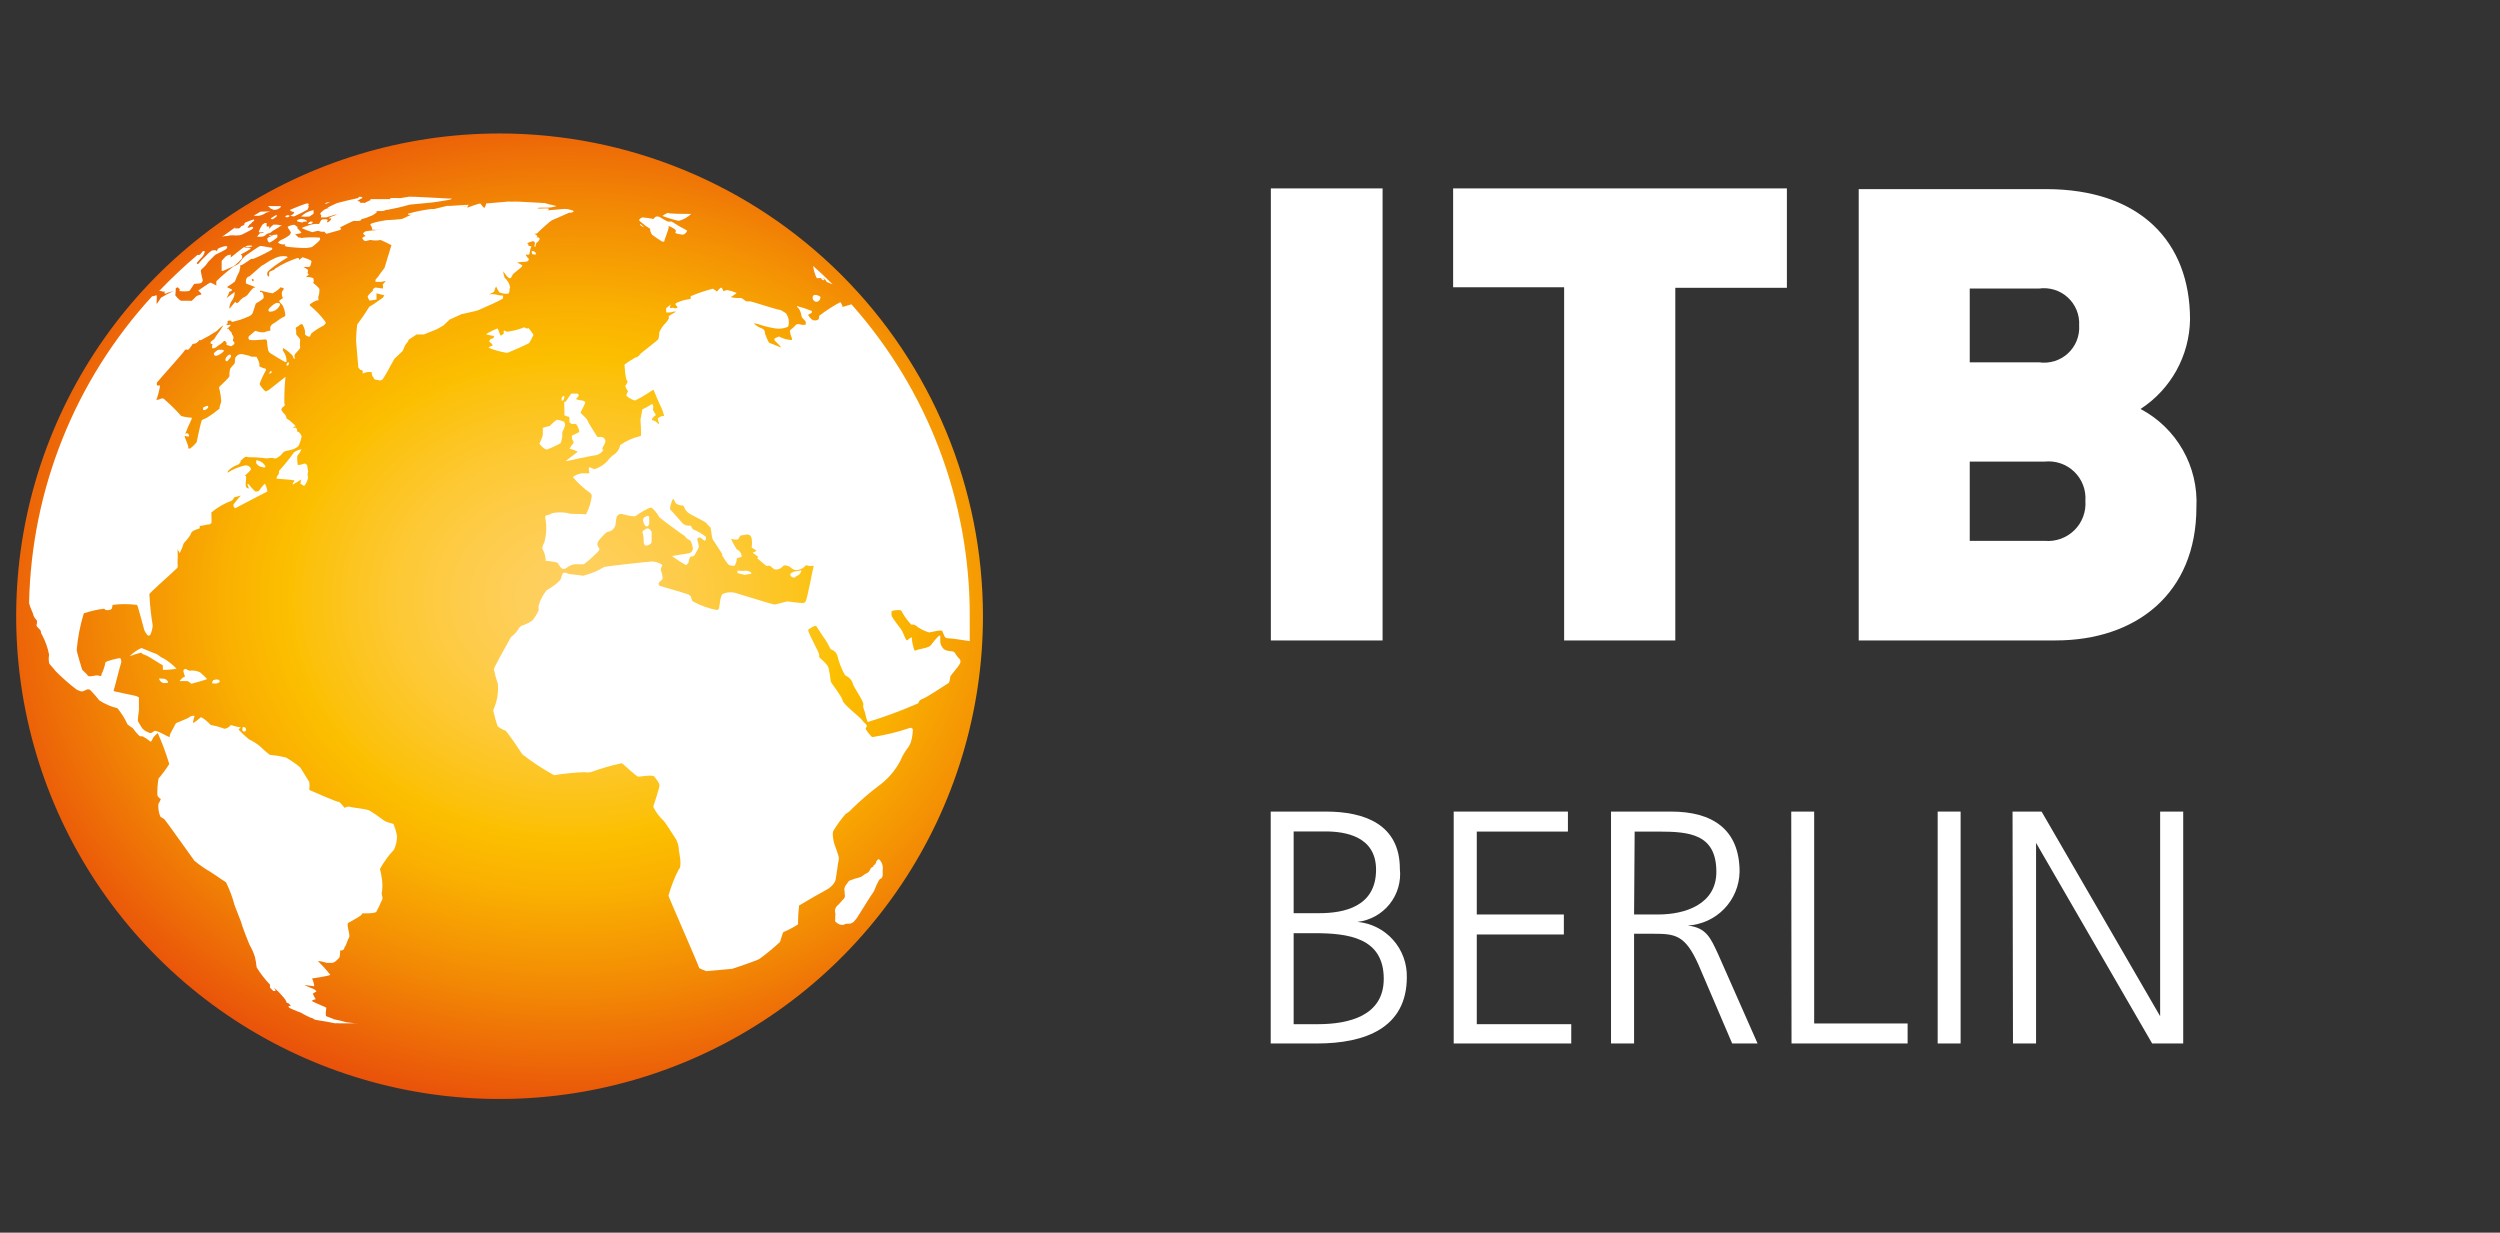 <?xml version="1.0" encoding="UTF-8"?> <svg xmlns="http://www.w3.org/2000/svg" width="144" height="71" viewBox="0 0 144 71" fill="none"><rect x="0" y="0" width="144" height="71" fill="#333333" stroke="none"/><g clip-path="url(#clip0_2139_17434)"><path d="M120.119 28.849C120.142 29.161 120.097 29.474 119.987 29.766C119.877 30.058 119.705 30.323 119.482 30.542C119.259 30.761 118.992 30.929 118.698 31.035C118.403 31.14 118.09 31.181 117.778 31.154H113.457V26.587H117.778C118.087 26.555 118.4 26.59 118.693 26.691C118.987 26.792 119.255 26.957 119.478 27.172C119.701 27.388 119.874 27.65 119.985 27.94C120.096 28.23 120.141 28.54 120.119 28.849ZM119.759 18.74C119.779 19.041 119.731 19.342 119.619 19.622C119.506 19.902 119.333 20.153 119.111 20.357C118.889 20.561 118.624 20.713 118.336 20.802C118.047 20.89 117.743 20.913 117.444 20.869H113.457V16.62H117.444C117.742 16.578 118.045 16.602 118.332 16.69C118.619 16.779 118.883 16.93 119.104 17.133C119.326 17.336 119.499 17.585 119.613 17.863C119.726 18.141 119.776 18.441 119.759 18.74ZM126.513 29.217C126.572 28.065 126.301 26.921 125.731 25.918C125.161 24.915 124.316 24.096 123.295 23.557C124.157 22.997 124.867 22.235 125.364 21.337C125.861 20.439 126.129 19.433 126.146 18.406C126.146 13.915 123.262 10.893 117.845 10.893H107.062V36.889H118.397C123.044 36.889 126.513 34.184 126.513 29.217ZM102.925 16.578V10.852H83.7V16.545H90.094V36.889H96.497V16.578H102.925ZM79.637 10.852H73.201V36.889H79.637V10.852Z" fill="white"></path><path d="M73.193 46.747H76.378C78.576 46.747 80.632 47.473 80.632 50.045C80.712 50.773 80.5 51.503 80.043 52.075C79.585 52.648 78.92 53.016 78.191 53.1C78.98 53.173 79.711 53.542 80.238 54.132C80.765 54.722 81.049 55.49 81.033 56.28C81.033 59.202 78.651 60.104 75.859 60.104H73.193V46.747ZM74.514 58.993H75.901C77.69 58.993 79.704 58.518 79.704 56.381C79.704 54.001 77.648 53.751 75.692 53.751H74.514V58.993ZM74.514 52.599H75.993C77.397 52.599 79.261 52.24 79.261 50.095C79.261 48.158 77.473 47.891 76.336 47.891H74.514V52.599Z" fill="white"></path><path d="M83.733 46.747H90.312V47.899H85.062V52.674H90.078V53.826H85.062V58.993H90.504V60.104H83.733V46.747Z" fill="white"></path><path d="M92.794 46.747H96.254C98.637 46.747 100.2 47.766 100.2 50.22C100.184 51.016 99.868 51.776 99.315 52.349C98.761 52.922 98.011 53.264 97.216 53.309C98.294 53.442 98.52 54.018 98.946 54.92L101.236 60.104H99.773L97.834 55.571C97.065 53.843 96.489 53.784 95.218 53.784H94.123V60.104H92.794V46.747ZM94.123 52.674H95.519C97.074 52.674 98.862 52.081 98.862 50.22C98.862 48.033 97.308 47.899 95.519 47.899H94.156L94.123 52.674Z" fill="white"></path><path d="M103.176 46.747H104.496V58.952H109.879V60.104H103.192L103.176 46.747Z" fill="white"></path><path d="M111.61 46.747H112.931V60.104H111.61V46.747Z" fill="white"></path><path d="M115.923 46.747H117.595L124.424 58.534V46.747H125.753V60.104H123.964L117.277 48.55V60.104H115.948L115.923 46.747Z" fill="white"></path><path d="M28.775 7.688C23.268 7.688 17.885 9.319 13.306 12.374C8.727 15.43 5.158 19.773 3.051 24.854C0.944 29.934 0.392 35.526 1.467 40.919C2.541 46.313 5.193 51.268 9.087 55.157C12.981 59.046 17.942 61.694 23.343 62.767C28.744 63.84 34.342 63.289 39.43 61.185C44.517 59.08 48.866 55.516 51.925 50.943C54.985 46.37 56.618 40.994 56.618 35.495C56.618 28.12 53.684 21.047 48.463 15.832C43.241 10.618 36.159 7.688 28.775 7.688Z" fill="url(#paint0_radial_2139_17434)"></path><path d="M51.87 35.144C51.927 35.189 51.971 35.25 51.995 35.319C52.133 35.558 52.298 35.779 52.488 35.978H52.614C52.708 35.997 52.794 36.047 52.856 36.12C53.06 36.254 53.283 36.358 53.516 36.429C53.592 36.429 54.227 36.246 54.277 36.354L54.394 36.63C54.407 36.669 54.431 36.703 54.464 36.727C54.497 36.751 54.537 36.763 54.578 36.763C54.862 36.763 55.506 36.888 55.857 36.93C55.857 36.446 55.857 35.953 55.857 35.461C55.865 28.852 53.441 22.47 49.044 17.53L48.535 17.68C48.514 17.579 48.468 17.484 48.401 17.405C47.975 17.631 47.569 17.893 47.189 18.189C47.186 18.261 47.172 18.331 47.147 18.398C47.09 18.438 47.021 18.46 46.951 18.46C46.88 18.46 46.812 18.438 46.754 18.398C46.704 18.356 46.512 18.148 46.562 18.122C46.62 18.084 46.682 18.051 46.746 18.022C46.761 18.007 46.77 17.986 46.77 17.964C46.77 17.942 46.761 17.921 46.746 17.905C46.474 17.795 46.194 17.703 45.91 17.63C45.91 17.63 45.91 17.63 45.91 17.68C46.111 17.797 46.177 18.214 46.177 18.256C46.177 18.298 46.403 18.473 46.411 18.548C46.415 18.593 46.415 18.637 46.411 18.682C46.411 18.724 46.152 18.724 46.077 18.682C46.03 18.664 45.978 18.661 45.929 18.672C45.88 18.684 45.835 18.711 45.801 18.749C45.801 18.79 45.559 18.966 45.509 19.024C45.459 19.082 45.592 19.442 45.601 19.458C45.615 19.476 45.623 19.498 45.623 19.521C45.623 19.544 45.615 19.566 45.601 19.583C45.345 19.578 45.096 19.509 44.873 19.383C44.873 19.383 44.623 19.475 44.606 19.517C44.601 19.539 44.602 19.563 44.609 19.585C44.616 19.607 44.63 19.627 44.648 19.642C44.74 19.725 45.032 20.017 44.974 20.009C44.915 20.001 44.464 19.792 44.38 19.775C44.355 19.77 44.331 19.759 44.311 19.743C44.291 19.727 44.274 19.707 44.263 19.684C44.185 19.53 44.118 19.371 44.063 19.208C44.063 19.041 44.004 18.957 43.82 18.89C43.669 18.831 43.532 18.74 43.419 18.623C43.534 18.631 43.646 18.657 43.753 18.698C44.045 18.795 44.344 18.868 44.648 18.916C44.867 18.952 45.091 18.932 45.3 18.857C45.336 18.846 45.369 18.829 45.4 18.807C45.443 18.674 45.451 18.533 45.425 18.395C45.399 18.259 45.338 18.13 45.25 18.022C45.188 17.999 45.132 17.965 45.083 17.922C45.02 17.88 44.948 17.851 44.873 17.839C44.748 17.839 43.277 17.355 43.202 17.355C43.135 17.363 43.068 17.363 43.001 17.355C42.943 17.355 42.7 17.129 42.667 17.163C42.473 17.177 42.278 17.16 42.09 17.112C42.09 17.112 42.466 16.887 42.424 16.87C42.248 16.794 42.062 16.738 41.873 16.703C41.873 16.703 41.672 16.779 41.664 16.77C41.655 16.762 41.614 16.587 41.547 16.57C41.48 16.553 41.329 16.753 41.313 16.779C41.303 16.783 41.294 16.785 41.283 16.785C41.273 16.785 41.263 16.783 41.254 16.779C41.254 16.728 41.079 16.653 41.07 16.628C40.63 16.739 40.2 16.884 39.783 17.062C39.783 17.062 39.783 17.062 39.783 17.121C39.783 17.179 39.783 17.179 39.783 17.204C39.783 17.229 39.499 17.263 39.507 17.263C39.308 17.307 39.114 17.374 38.93 17.463C38.92 17.476 38.913 17.491 38.91 17.507C38.907 17.523 38.908 17.54 38.913 17.556C38.918 17.571 38.927 17.586 38.939 17.597C38.95 17.609 38.965 17.617 38.981 17.622C38.981 17.622 39.064 17.722 38.981 17.738C38.897 17.755 38.897 17.797 38.839 17.738C38.775 17.726 38.71 17.726 38.646 17.738C38.604 17.738 38.563 17.738 38.579 17.68L38.646 17.53L38.37 17.755C38.37 17.755 38.37 17.814 38.37 17.839C38.37 17.864 38.37 17.914 38.37 17.947V17.997H38.513C38.604 17.997 38.696 17.997 38.788 17.947H38.947C38.947 17.947 38.554 18.173 38.529 18.206C38.504 18.239 38.529 18.29 38.529 18.331C38.486 18.431 38.423 18.522 38.345 18.598C38.191 18.752 38.066 18.933 37.977 19.133C37.976 19.265 37.96 19.397 37.927 19.525C37.927 19.575 36.891 20.36 36.908 20.36C36.924 20.36 36.724 20.61 36.59 20.593L36.322 20.76C36.322 20.76 35.988 20.977 35.971 21.003C35.983 21.283 36.016 21.562 36.072 21.837C36.106 21.889 36.134 21.945 36.155 22.004C36.155 22.004 36.055 22.188 36.022 22.221C35.988 22.255 36.172 22.538 36.172 22.538C36.172 22.538 36.047 22.772 36.08 22.797C36.222 22.924 36.391 23.018 36.573 23.073C36.817 22.953 37.055 22.819 37.284 22.672C37.398 22.589 37.519 22.514 37.643 22.447C37.643 22.447 37.986 23.282 38.061 23.415C38.147 23.587 38.211 23.77 38.253 23.958C38.185 23.956 38.117 23.968 38.054 23.994C37.99 24.02 37.933 24.059 37.886 24.108C37.886 24.108 37.936 24.342 37.961 24.383C37.969 24.405 37.969 24.429 37.961 24.45C37.961 24.45 37.727 24.208 37.593 24.208C37.459 24.208 37.651 23.974 37.752 23.933C37.852 23.891 37.56 23.674 37.618 23.54C37.635 23.48 37.635 23.417 37.618 23.357C37.618 23.315 37.568 23.273 37.535 23.282C37.364 23.395 37.185 23.495 36.999 23.582C36.999 23.582 36.899 24.15 36.891 24.175C36.883 24.2 36.974 25.143 36.891 25.118C36.471 25.214 36.074 25.389 35.721 25.636C35.699 25.76 35.65 25.878 35.576 25.981C35.502 26.084 35.406 26.168 35.294 26.228C35.164 26.341 35.047 26.466 34.943 26.604C34.749 26.793 34.515 26.935 34.258 27.021C34.183 27.021 33.99 26.913 33.949 26.913C33.907 26.913 33.907 27.155 33.949 27.23C33.99 27.305 33.447 27.23 33.397 27.288C33.25 27.321 33.113 27.387 32.996 27.48C33.283 27.821 33.611 28.124 33.974 28.382C34.011 28.402 34.041 28.432 34.06 28.47C34.08 28.507 34.087 28.549 34.082 28.591C34.038 28.956 33.924 29.31 33.748 29.634C33.597 29.576 32.87 29.634 32.737 29.567C32.603 29.501 31.809 29.467 31.675 29.634C31.675 29.634 31.6 29.634 31.558 29.676H31.474C31.45 29.689 31.43 29.71 31.418 29.736C31.406 29.762 31.402 29.79 31.407 29.818C31.498 30.286 31.481 30.768 31.357 31.229C31.315 31.305 31.282 31.387 31.257 31.471C31.242 31.496 31.235 31.525 31.235 31.554C31.235 31.584 31.242 31.612 31.257 31.638C31.357 31.823 31.417 32.028 31.433 32.239C31.427 32.261 31.427 32.284 31.433 32.306C31.541 32.306 32.085 32.364 32.126 32.431L32.294 32.681C32.324 32.723 32.368 32.753 32.419 32.766C32.47 32.778 32.523 32.772 32.569 32.748L32.753 32.631C32.898 32.533 33.072 32.486 33.246 32.498C33.377 32.506 33.508 32.506 33.639 32.498C33.944 32.259 34.232 32 34.5 31.721C34.5 31.671 34.567 31.613 34.5 31.562C34.333 31.354 34.425 31.187 34.575 31.028C34.726 30.87 34.91 30.619 35.102 30.611C35.201 30.581 35.288 30.522 35.352 30.441C35.416 30.361 35.454 30.263 35.462 30.16C35.47 30.031 35.489 29.902 35.52 29.776C35.54 29.722 35.576 29.676 35.625 29.644C35.673 29.613 35.73 29.597 35.788 29.601C35.98 29.642 36.54 29.793 36.623 29.718C36.707 29.642 37.392 29.192 37.535 29.242C37.716 29.396 37.866 29.583 37.977 29.793C38.153 29.951 39.273 30.778 39.449 30.878C39.507 30.98 39.599 31.059 39.708 31.103C39.744 31.124 39.775 31.153 39.8 31.187C39.851 31.322 39.891 31.462 39.917 31.604C39.875 31.73 39.833 31.838 39.666 31.871C39.499 31.905 38.721 32.013 38.721 32.038C38.975 32.227 39.24 32.4 39.516 32.556C39.516 32.556 39.666 32.422 39.666 32.381C39.666 32.339 39.716 32.047 39.808 32.055C39.851 32.061 39.895 32.053 39.933 32.034C39.972 32.015 40.004 31.984 40.025 31.947C40.101 31.821 40.167 31.688 40.234 31.562C40.301 31.437 40.151 31.095 40.159 31.037C40.177 31.003 40.207 30.978 40.242 30.966C40.278 30.953 40.317 30.955 40.351 30.97C40.427 31.02 40.485 31.078 40.552 31.128C40.564 31.134 40.577 31.137 40.59 31.137C40.603 31.137 40.616 31.134 40.627 31.128C40.686 31.053 40.677 30.928 40.627 30.895C40.419 30.735 40.192 30.604 39.95 30.502C39.867 30.502 39.816 30.285 39.791 30.277H39.624C39.558 30.274 39.493 30.257 39.434 30.227C39.374 30.197 39.322 30.154 39.282 30.102C39.215 30.026 38.655 29.384 38.604 29.342C38.554 29.3 38.713 28.749 38.78 28.724C38.834 28.798 38.876 28.88 38.905 28.966C39.007 29.057 39.137 29.11 39.273 29.117C39.303 29.112 39.334 29.119 39.358 29.136C39.383 29.153 39.401 29.179 39.407 29.208C39.471 29.385 39.599 29.531 39.766 29.617C39.892 29.701 40.602 30.035 40.661 30.11C40.719 30.185 40.819 30.277 40.903 30.36C40.987 30.444 40.97 31.062 41.112 31.154L41.614 31.93C41.614 31.93 41.563 32.022 41.614 32.022C41.714 32.197 41.829 32.365 41.956 32.523C42.061 32.578 42.181 32.601 42.299 32.589C42.349 32.589 42.449 32.28 42.441 32.155C42.441 32.155 42.625 32.097 42.725 32.072C42.719 31.939 42.663 31.813 42.566 31.721C42.515 31.695 42.467 31.661 42.424 31.621C42.3 31.434 42.194 31.235 42.107 31.028C42.107 31.028 42.483 31.154 42.541 31.028C42.6 30.903 42.65 30.836 42.667 30.845C42.684 30.853 42.984 30.778 43.076 30.786C43.134 30.794 43.187 30.821 43.227 30.864C43.267 30.907 43.29 30.962 43.294 31.02C43.323 31.191 43.323 31.366 43.294 31.538C43.294 31.538 43.586 31.704 43.569 31.73C43.553 31.755 43.419 31.796 43.352 31.838C43.352 31.838 43.62 32.03 43.653 32.055C43.687 32.08 43.586 32.155 43.653 32.189C43.72 32.222 44.113 32.614 44.18 32.598C44.235 32.578 44.295 32.578 44.35 32.598C44.405 32.618 44.451 32.656 44.481 32.706C44.534 32.752 44.597 32.786 44.664 32.806C44.737 32.81 44.809 32.798 44.877 32.772C44.944 32.746 45.006 32.707 45.057 32.656C45.124 32.548 45.216 32.556 45.325 32.581C45.422 32.604 45.512 32.653 45.584 32.723C45.637 32.772 45.701 32.807 45.772 32.825C45.842 32.842 45.915 32.842 45.985 32.823C46.142 32.795 46.285 32.712 46.386 32.589C46.409 32.572 46.437 32.563 46.466 32.563C46.494 32.563 46.522 32.572 46.545 32.589C46.653 32.605 46.763 32.605 46.871 32.589C46.821 32.74 46.495 34.534 46.403 34.643C46.388 34.668 46.367 34.689 46.343 34.705C46.318 34.721 46.29 34.731 46.261 34.735C46.044 34.735 45.425 34.651 45.367 34.643C45.308 34.635 44.673 34.835 44.581 34.818C44.272 34.751 42.408 34.159 42.358 34.15C42.116 34.086 41.859 34.106 41.63 34.209C41.48 34.284 41.446 34.968 41.413 35.044L41.321 35.144C40.816 35.052 40.331 34.877 39.883 34.626C39.86 34.575 39.841 34.522 39.825 34.468C39.817 34.409 39.791 34.354 39.751 34.31C39.71 34.267 39.657 34.237 39.599 34.225C39.357 34.134 38.145 33.791 38.003 33.75C37.974 33.728 37.953 33.697 37.944 33.662C37.935 33.627 37.938 33.591 37.952 33.558L38.145 33.374C38.228 33.274 38.044 32.806 38.053 32.781L38.153 32.539C37.979 32.422 37.777 32.353 37.568 32.339C37.451 32.339 34.885 32.614 34.793 32.664C34.416 32.89 34.007 33.058 33.581 33.165C33.464 33.124 32.787 33.082 32.745 33.057C32.703 33.032 32.452 32.907 32.402 33.057C32.366 33.137 32.338 33.221 32.319 33.307C32.277 33.508 31.667 33.908 31.483 34C31.271 34.264 31.114 34.568 31.023 34.893C31.023 34.985 31.023 35.069 31.023 35.16C30.931 35.368 30.81 35.562 30.664 35.736C30.503 35.854 30.326 35.947 30.137 36.012C30.087 36.021 30.04 36.041 29.998 36.069C29.956 36.098 29.921 36.136 29.895 36.179C29.807 36.328 29.697 36.464 29.569 36.58C29.462 36.65 29.381 36.752 29.335 36.872C29.226 37.072 28.457 38.424 28.448 38.541C28.502 38.825 28.577 39.104 28.674 39.376C28.724 39.9 28.631 40.428 28.407 40.904C28.469 41.203 28.55 41.499 28.649 41.789C28.649 41.889 29.025 42.056 29.109 42.081C29.192 42.106 29.995 43.3 30.078 43.441C30.657 43.895 31.272 44.299 31.917 44.652C32.495 44.557 33.079 44.499 33.664 44.477C33.786 44.499 33.911 44.499 34.032 44.477C34.612 44.261 35.207 44.088 35.813 43.959C35.854 43.959 36.648 44.727 36.757 44.735C36.866 44.744 37.593 44.602 37.693 44.735C37.794 44.869 37.977 45.086 37.986 45.236C37.994 45.386 37.626 46.447 37.626 46.472C37.782 46.786 37.995 47.069 38.253 47.306C38.312 47.357 38.855 48.225 38.947 48.358C39.023 48.513 39.074 48.68 39.098 48.851C39.098 48.851 39.098 48.918 39.098 48.951C39.098 48.984 39.315 49.928 39.098 50.07C38.848 50.554 38.649 51.063 38.504 51.589C38.504 51.656 40.268 55.663 40.276 55.763C40.407 55.834 40.544 55.892 40.686 55.938C40.686 55.938 42.148 55.813 42.174 55.805C42.199 55.796 43.536 55.354 43.737 55.237C44.153 54.937 44.549 54.611 44.924 54.26C44.974 54.168 45.066 53.726 45.133 53.684C45.424 53.562 45.703 53.414 45.968 53.242C45.965 52.879 45.985 52.517 46.027 52.157C46.336 51.965 47.456 51.322 47.565 51.272C47.791 51.165 47.979 50.99 48.1 50.771C48.158 50.679 48.267 49.636 48.317 49.494C48.367 49.352 48.05 48.659 48.025 48.484C48.025 48.484 47.899 47.966 48.025 47.816C48.228 47.486 48.457 47.174 48.71 46.881C48.847 46.807 48.969 46.708 49.07 46.589C49.549 46.121 50.057 45.684 50.591 45.278C51.133 44.89 51.575 44.377 51.878 43.784C51.976 43.549 52.102 43.328 52.254 43.124C52.363 42.992 52.443 42.839 52.488 42.673C52.544 42.461 52.574 42.242 52.58 42.022C52.58 41.964 52.48 41.906 52.43 41.922C51.715 42.166 50.979 42.345 50.231 42.456C50.087 42.314 49.961 42.154 49.855 41.981C49.947 41.822 49.947 41.78 49.855 41.688C49.781 41.632 49.716 41.565 49.663 41.488C49.554 41.313 48.576 40.587 48.535 40.344C48.493 40.102 47.849 39.326 47.849 39.242C47.827 38.998 47.788 38.755 47.732 38.516C47.732 38.291 47.206 37.898 47.189 37.857C47.181 37.815 47.181 37.773 47.189 37.732C47.189 37.581 46.62 36.613 46.545 36.296C46.545 36.237 46.971 35.995 47.013 36.054C47.055 36.112 47.381 36.638 47.54 36.847C47.699 37.055 47.799 37.381 47.883 37.414C47.965 37.439 48.041 37.485 48.102 37.546C48.163 37.607 48.209 37.682 48.234 37.765C48.322 38.157 48.469 38.534 48.668 38.884L48.877 39.017C48.99 39.105 49.075 39.224 49.12 39.359C49.12 39.526 49.78 40.411 49.73 40.595C49.709 40.649 49.709 40.708 49.73 40.762C49.803 40.957 49.859 41.158 49.897 41.363C49.92 41.44 49.948 41.515 49.981 41.588C50.97 41.285 51.941 40.926 52.889 40.511C52.905 40.449 52.937 40.391 52.983 40.346C53.028 40.3 53.086 40.268 53.149 40.253C53.324 40.203 54.611 39.359 54.662 39.326C54.702 39.213 54.727 39.095 54.737 38.975C54.737 38.909 55.172 38.458 55.28 38.241C55.316 38.188 55.33 38.124 55.319 38.062C55.308 37.999 55.273 37.944 55.222 37.907C55.146 37.83 55.081 37.743 55.029 37.648C55.011 37.612 54.983 37.581 54.95 37.557C54.916 37.534 54.878 37.52 54.837 37.514C54.727 37.51 54.618 37.493 54.511 37.464C54.447 37.449 54.388 37.414 54.344 37.364C54.244 37.265 54.179 37.136 54.16 36.997C54.16 36.872 54.16 36.738 54.16 36.613C54.16 36.613 54.102 36.613 54.085 36.613C53.916 36.78 53.762 36.962 53.625 37.156C53.516 37.322 52.94 37.381 52.789 37.448C52.639 37.514 52.689 37.448 52.647 37.389C52.58 37.192 52.538 36.987 52.522 36.78C52.529 36.755 52.529 36.729 52.522 36.705C52.522 36.705 52.338 36.788 52.313 36.838C52.288 36.888 52.237 36.905 52.187 36.838C52.137 36.772 51.987 36.346 51.895 36.237C51.803 36.129 51.435 35.636 51.36 35.486C51.344 35.389 51.344 35.291 51.36 35.194C51.526 35.149 51.698 35.132 51.87 35.144Z" fill="white"></path><path d="M22.664 47.457C22.495 47.419 22.33 47.366 22.171 47.298C22.062 47.215 21.477 46.797 21.285 46.689C21.093 46.58 20.399 46.547 20.081 46.455C19.999 46.466 19.92 46.492 19.847 46.53C19.847 46.53 19.58 46.205 19.538 46.196C19.362 46.196 17.866 45.512 17.816 45.504C17.836 45.348 17.836 45.191 17.816 45.036C17.758 44.969 17.348 44.268 17.289 44.201C17.03 43.983 16.75 43.79 16.454 43.625C16.151 43.555 15.844 43.504 15.534 43.475C15.34 43.325 15.156 43.163 14.982 42.991C14.785 42.829 14.569 42.691 14.339 42.582C14.129 42.411 13.931 42.227 13.745 42.031C13.745 41.981 13.871 41.922 13.854 41.897C13.678 41.871 13.505 41.829 13.336 41.772H13.277C13.277 41.814 12.985 42.064 12.834 41.939C12.605 41.859 12.371 41.798 12.132 41.755C11.975 41.575 11.789 41.422 11.58 41.304C11.58 41.304 11.154 41.68 11.121 41.63C11.087 41.58 11.229 41.246 11.196 41.229C11.089 41.219 10.982 41.249 10.895 41.313C10.828 41.396 10.168 41.613 10.126 41.672C10.084 41.73 9.825 42.248 9.783 42.315C9.779 42.356 9.779 42.398 9.783 42.44C9.783 42.44 9.783 42.44 9.725 42.44C9.666 42.44 9.014 42.031 8.889 42.106L8.789 42.173C8.753 42.205 8.707 42.223 8.659 42.223C8.611 42.223 8.565 42.205 8.529 42.173C8.354 42.12 8.207 42 8.12 41.839L7.944 41.538C7.941 41.502 7.941 41.466 7.944 41.43C7.955 41.259 7.974 41.089 8.003 40.92C8.003 40.795 8.003 40.303 8.003 40.169C7.927 40.12 7.841 40.086 7.752 40.069C7.752 40.069 6.523 39.819 6.54 39.802C6.557 39.785 6.941 38.249 6.975 38.191C7.008 38.132 6.975 37.907 6.908 37.907C6.841 37.907 6.131 38.057 6.072 38.157C6.031 38.386 5.957 38.608 5.855 38.817C5.855 38.967 5.763 38.959 5.662 38.909C5.562 38.859 5.119 39.034 5.052 38.909C4.985 38.783 4.76 38.642 4.726 38.55C4.693 38.458 4.417 37.523 4.417 37.448C4.478 36.728 4.615 36.018 4.827 35.328C5.209 35.198 5.604 35.108 6.005 35.06C6.072 35.211 6.39 35.136 6.44 35.06C6.462 34.99 6.476 34.917 6.482 34.843C6.95 34.781 7.425 34.781 7.894 34.843C7.961 34.944 8.245 36.087 8.312 36.296C8.352 36.389 8.405 36.477 8.471 36.555C8.48 36.572 8.494 36.587 8.511 36.597C8.528 36.607 8.547 36.612 8.567 36.612C8.587 36.612 8.606 36.607 8.623 36.597C8.64 36.587 8.654 36.572 8.663 36.555C8.736 36.388 8.781 36.21 8.797 36.029C8.704 35.476 8.643 34.919 8.613 34.359C8.6 34.31 8.6 34.258 8.613 34.209C8.73 34.05 9.583 33.299 9.641 33.24C9.7 33.182 10.201 32.731 10.226 32.69C10.251 32.648 10.226 32.481 10.226 32.406C10.243 32.147 10.243 31.888 10.226 31.629C10.226 31.629 10.335 31.846 10.352 31.863C10.447 31.678 10.525 31.486 10.586 31.287C10.586 31.287 10.97 30.886 11.004 30.72C11.037 30.552 11.472 30.452 11.497 30.436C11.522 30.419 11.497 30.294 11.497 30.294C11.697 30.294 11.89 30.202 12.082 30.202C12.082 30.202 12.149 30.16 12.174 30.135C12.199 30.11 12.174 29.601 12.174 29.517C12.521 29.229 12.913 29 13.336 28.841C13.394 28.841 13.478 28.649 13.511 28.641C13.545 28.633 13.745 28.574 13.871 28.541C13.871 28.541 13.436 29.042 13.436 29.092C13.441 29.128 13.453 29.163 13.471 29.195C13.49 29.226 13.515 29.254 13.545 29.275C13.545 29.275 15.375 28.324 15.4 28.307C15.381 28.149 15.333 27.996 15.258 27.856C15.129 27.977 15.017 28.115 14.924 28.265C14.882 28.324 14.732 28.307 14.698 28.307C14.558 28.171 14.427 28.026 14.305 27.873H14.247C14.27 27.962 14.301 28.048 14.339 28.132C14.205 28.132 14.147 28.048 14.147 27.898C14.147 27.748 14.222 27.422 14.147 27.414C14.071 27.405 14.096 27.414 14.147 27.364C14.197 27.314 14.481 27.072 14.456 27.013C14.444 26.969 14.421 26.929 14.389 26.896C14.347 26.855 14.294 26.827 14.236 26.814C14.179 26.8 14.119 26.803 14.063 26.821C13.723 26.897 13.4 27.036 13.11 27.23C13.111 27.199 13.119 27.169 13.133 27.141C13.148 27.113 13.168 27.09 13.194 27.072C13.315 26.957 13.457 26.866 13.612 26.804C13.664 26.792 13.712 26.768 13.754 26.735C13.796 26.702 13.83 26.66 13.854 26.612C13.85 26.59 13.85 26.568 13.854 26.546C13.938 26.479 14.013 26.395 14.096 26.337C14.18 26.278 14.264 26.337 14.339 26.337C14.674 26.334 15.01 26.356 15.342 26.404C15.492 26.404 15.634 26.337 15.785 26.404H15.893L16.002 26.345C16.106 26.286 16.197 26.207 16.27 26.111C16.297 26.073 16.332 26.041 16.372 26.017C16.413 25.992 16.457 25.976 16.504 25.97L16.696 25.928C16.879 25.899 17.051 25.818 17.189 25.694C17.283 25.514 17.345 25.319 17.373 25.118C17.373 25.118 17.256 24.843 17.122 24.868C17.122 24.868 17.122 24.642 17.014 24.634H16.863L16.913 24.592L17.022 24.55C17.072 24.55 16.654 24.183 16.546 24.125C16.437 24.066 16.504 24.125 16.504 24.075C16.484 23.961 16.421 23.86 16.328 23.791L16.236 23.657C16.227 23.649 16.22 23.638 16.215 23.627C16.21 23.615 16.207 23.603 16.207 23.59C16.207 23.578 16.21 23.566 16.215 23.554C16.22 23.543 16.227 23.532 16.236 23.524C16.236 23.474 16.337 23.432 16.378 23.382C16.395 23.363 16.404 23.34 16.404 23.315C16.404 23.29 16.395 23.267 16.378 23.248C16.371 22.733 16.393 22.217 16.445 21.704L15.492 22.455L15.317 22.547C15.25 22.547 14.941 22.18 14.957 22.105C15.053 21.838 15.173 21.581 15.317 21.337C15.317 21.337 15.317 21.253 15.317 21.245C15.185 21.215 15.059 21.167 14.941 21.103C14.941 21.103 14.941 20.953 14.941 20.927C14.941 20.902 14.815 20.61 14.79 20.569C14.765 20.527 14.481 20.569 14.439 20.527C14.397 20.485 13.979 20.402 13.929 20.393C13.855 20.389 13.781 20.405 13.716 20.44C13.651 20.476 13.598 20.529 13.561 20.594C13.511 20.677 13.561 20.927 13.478 20.978C13.404 21.054 13.334 21.135 13.269 21.22C13.222 21.359 13.205 21.507 13.219 21.654C13.219 21.737 12.776 22.138 12.65 22.263C12.629 22.291 12.618 22.324 12.618 22.359C12.618 22.394 12.629 22.427 12.65 22.455C12.699 22.666 12.73 22.881 12.742 23.098C12.742 23.24 12.625 23.382 12.65 23.532C12.416 23.728 12.167 23.907 11.906 24.066L11.639 24.192C11.58 24.192 11.338 25.452 11.321 25.485C11.211 25.615 11.088 25.732 10.954 25.836C10.954 25.836 10.853 25.836 10.845 25.836V25.736C10.845 25.677 10.694 25.31 10.644 25.177C10.594 25.043 11.012 24.208 11.037 24.141C11.062 24.075 11.037 24.058 11.037 24.058C10.833 24.051 10.631 24.017 10.435 23.958C10.123 23.603 9.785 23.271 9.424 22.964C9.4 22.954 9.375 22.948 9.349 22.948C9.323 22.948 9.297 22.954 9.273 22.964C9.19 23.007 9.099 23.033 9.006 23.04C9.105 22.769 9.178 22.489 9.223 22.205H9.106C9.056 22.205 9.031 22.205 9.031 22.138C9.031 22.071 9.031 22.071 9.031 22.046C9.031 22.021 10.561 20.326 10.627 20.201C10.694 20.076 10.786 20.16 10.828 20.151C10.87 20.143 11.087 19.859 11.096 19.809C11.171 19.811 11.246 19.793 11.313 19.757C11.379 19.72 11.434 19.666 11.472 19.6C11.485 19.591 11.501 19.586 11.518 19.586C11.534 19.586 11.55 19.591 11.564 19.6C11.889 19.435 12.204 19.251 12.508 19.049C12.612 18.929 12.733 18.825 12.868 18.74L12.751 18.924C12.634 19.116 12.466 19.3 12.358 19.5C12.332 19.544 12.295 19.578 12.249 19.6L12.157 19.667C12.148 19.676 12.14 19.687 12.135 19.7C12.13 19.712 12.128 19.725 12.128 19.738C12.128 19.751 12.13 19.764 12.135 19.776C12.14 19.788 12.148 19.8 12.157 19.809H12.216C12.216 19.809 12.274 19.851 12.216 19.909V19.968C12.216 20.051 12.216 20.084 12.316 20.059C12.364 20.049 12.409 20.029 12.45 20.001C12.584 19.867 12.776 19.809 12.893 19.642C12.893 19.642 12.943 19.642 12.951 19.642C12.96 19.642 13.068 19.709 13.052 19.792C13.035 19.876 13.052 19.859 13.052 19.867L13.277 19.934C13.287 19.94 13.299 19.943 13.311 19.943C13.322 19.943 13.334 19.94 13.344 19.934L13.495 19.817C13.495 19.767 13.495 19.7 13.495 19.684C13.428 19.684 13.403 19.642 13.419 19.558C13.438 19.524 13.448 19.485 13.448 19.446C13.448 19.406 13.438 19.368 13.419 19.333C13.401 19.319 13.385 19.302 13.374 19.282C13.362 19.262 13.355 19.239 13.352 19.216C13.352 19.099 13.202 19.066 13.177 18.957C13.152 18.849 13.177 18.957 13.127 18.957C13.077 18.957 13.06 18.957 13.127 18.891L13.269 18.765C13.269 18.765 13.269 18.724 13.269 18.707C13.269 18.69 13.269 18.707 13.219 18.707C13.169 18.707 13.135 18.757 13.085 18.707H12.968H13.018C13.127 18.623 13.127 18.623 13.102 18.523L13.143 18.473C13.244 18.473 13.344 18.431 13.344 18.548C13.678 18.48 14.004 18.374 14.314 18.231C14.397 18.203 14.47 18.151 14.523 18.081C14.573 18.031 14.707 17.538 14.74 17.48C14.887 17.4 15.027 17.308 15.158 17.204C15.233 17.146 15.158 16.804 15.049 16.82C14.941 16.837 14.982 16.82 14.991 16.737C14.991 16.737 15.676 16.912 15.71 16.895C15.737 16.882 15.762 16.865 15.785 16.845C15.928 16.766 16.058 16.664 16.169 16.545L16.337 16.603C16.337 16.603 16.337 16.662 16.337 16.678C16.298 16.719 16.264 16.764 16.236 16.812C16.236 16.854 16.236 16.879 16.236 16.921C16.227 17.007 16.251 17.093 16.303 17.163C16.303 17.163 16.186 17.254 16.153 17.271C16.122 17.29 16.096 17.315 16.077 17.346C16.13 17.431 16.195 17.507 16.27 17.572C16.365 17.756 16.422 17.957 16.437 18.164C16.428 18.188 16.413 18.21 16.394 18.227C16.375 18.244 16.353 18.257 16.328 18.265C16.253 18.265 15.927 18.532 15.81 18.598C15.693 18.665 15.526 18.749 15.576 18.991C15.579 19.007 15.579 19.024 15.576 19.041C15.454 19.055 15.335 19.089 15.225 19.141C15.062 19.15 14.9 19.125 14.748 19.066C14.739 19.061 14.729 19.058 14.719 19.058C14.709 19.058 14.699 19.061 14.69 19.066C14.615 19.141 14.372 19.325 14.339 19.366C14.32 19.393 14.309 19.425 14.309 19.458C14.309 19.491 14.32 19.523 14.339 19.55C14.414 19.65 15.175 19.55 15.267 19.55C15.291 19.547 15.315 19.553 15.335 19.567C15.355 19.581 15.369 19.602 15.375 19.625C15.375 19.717 15.434 20.16 15.45 20.193C15.49 20.282 15.562 20.354 15.651 20.393C15.651 20.393 16.37 20.844 16.437 20.852C16.504 20.861 16.487 20.852 16.504 20.852C16.517 20.625 16.449 20.4 16.311 20.218C16.297 20.192 16.289 20.164 16.289 20.134C16.289 20.105 16.297 20.076 16.311 20.051C16.514 20.166 16.698 20.313 16.855 20.485C16.872 20.543 16.894 20.599 16.922 20.652C16.922 20.652 16.922 20.652 16.972 20.652C17.022 20.652 17.014 20.652 16.972 20.594C16.957 20.55 16.955 20.503 16.967 20.458C16.979 20.414 17.004 20.374 17.039 20.343C17.097 20.285 17.289 20.084 17.289 20.026C17.27 19.879 17.27 19.73 17.289 19.584C17.289 19.508 17.122 19.341 17.081 19.291C17.039 19.241 17.081 18.999 17.039 18.924C16.997 18.849 17.039 18.924 17.039 18.874C17.141 18.819 17.236 18.751 17.323 18.674C17.323 18.674 17.407 18.674 17.415 18.674C17.492 18.802 17.546 18.943 17.574 19.091C17.568 19.152 17.568 19.213 17.574 19.275C17.631 19.333 17.703 19.373 17.783 19.392C17.783 19.392 17.833 19.392 17.841 19.392C17.879 19.33 17.913 19.266 17.941 19.2C18.15 19.029 18.377 18.884 18.619 18.765C18.671 18.73 18.716 18.684 18.752 18.632C18.762 18.605 18.762 18.575 18.752 18.548C18.494 18.194 18.19 17.874 17.849 17.597C17.849 17.597 17.849 17.597 17.849 17.53C17.972 17.434 18.107 17.356 18.251 17.296C18.283 17.306 18.318 17.306 18.351 17.296C18.351 17.296 18.309 17.113 18.351 17.046C18.393 16.979 18.401 16.737 18.401 16.662C18.401 16.587 18.067 16.311 18.042 16.303C18.061 16.258 18.07 16.21 18.07 16.161C18.07 16.112 18.061 16.064 18.042 16.019C17.909 15.969 17.766 15.949 17.624 15.96C17.624 15.96 17.724 15.86 17.766 15.827C17.808 15.794 17.766 15.785 17.766 15.777C17.766 15.768 17.724 15.777 17.716 15.727C17.707 15.677 17.783 15.552 17.716 15.526L17.482 15.376H17.783C17.801 15.373 17.819 15.367 17.835 15.357C17.851 15.347 17.864 15.333 17.875 15.318C17.909 15.235 17.931 15.148 17.941 15.059C17.941 14.967 17.565 14.867 17.482 14.834C17.398 14.8 17.398 14.834 17.356 14.875C17.312 14.906 17.271 14.94 17.231 14.976C17.231 14.875 17.231 14.867 17.139 14.859C16.677 15.011 16.236 15.221 15.827 15.485C15.827 15.485 15.827 15.535 15.777 15.543C15.718 15.562 15.662 15.587 15.609 15.618C15.543 15.618 15.501 15.685 15.501 15.727C15.496 15.777 15.496 15.827 15.501 15.877C15.501 15.877 15.501 15.877 15.501 15.919C15.501 15.919 15.45 15.919 15.442 15.919C15.407 15.878 15.388 15.826 15.388 15.773C15.388 15.719 15.407 15.667 15.442 15.627L15.551 15.526C15.851 15.282 16.169 15.062 16.504 14.867L16.571 14.825C16.557 14.798 16.533 14.777 16.504 14.767C16.285 14.73 16.06 14.763 15.86 14.859L15.526 15.026C15.375 15.131 15.219 15.228 15.058 15.318L14.397 15.894C14.339 15.96 14.347 16.019 14.397 16.036L14.606 16.094C14.61 16.111 14.61 16.128 14.606 16.144C14.611 16.16 14.611 16.178 14.606 16.194C14.606 16.194 14.556 16.194 14.539 16.194L14.439 15.91C14.395 15.905 14.351 15.913 14.31 15.932C14.271 15.951 14.237 15.981 14.213 16.019C14.191 16.061 14.174 16.106 14.163 16.152C14.163 16.228 14.163 16.261 14.163 16.311C14.163 16.361 14.723 16.512 14.715 16.562H14.648C14.548 16.562 14.264 16.987 14.239 17.004L14.088 17.113C13.979 17.113 13.779 17.363 13.737 17.405C13.721 17.422 13.702 17.437 13.68 17.447C13.659 17.457 13.635 17.462 13.612 17.463C13.612 17.463 13.612 17.405 13.561 17.396C13.511 17.388 13.235 17.797 13.21 17.78C13.211 17.592 13.276 17.41 13.394 17.263C13.477 17.13 13.52 16.977 13.52 16.82C13.357 16.928 13.201 17.045 13.052 17.171C13.052 17.171 13.169 16.946 13.194 16.854C13.219 16.762 13.252 16.795 13.294 16.779C13.336 16.762 13.394 16.695 13.352 16.67C13.272 16.627 13.188 16.591 13.102 16.562C13.102 16.562 13.102 16.562 13.102 16.512C13.251 16.424 13.393 16.327 13.528 16.219C13.598 16.02 13.684 15.828 13.787 15.643C13.787 15.552 13.854 15.443 13.837 15.351C13.821 15.259 13.837 15.293 13.921 15.268C14.005 15.243 14.473 14.9 14.481 14.909H14.598C14.957 14.758 15.306 14.585 15.643 14.391C15.693 14.391 15.701 14.283 15.643 14.266C15.517 14.266 15.083 14.149 14.982 14.174C14.882 14.199 14.272 14.642 14.147 14.725C14.021 14.809 13.846 15.076 13.754 15.184C13.652 15.25 13.546 15.309 13.436 15.36C13.097 15.618 12.773 15.897 12.466 16.194C12.453 16.277 12.453 16.362 12.466 16.445C12.466 16.445 12.124 16.261 12.099 16.278C12.074 16.294 11.405 16.729 11.422 16.745C11.438 16.762 11.597 16.854 11.597 16.971C11.547 16.971 11.338 17.021 11.296 17.079C11.219 17.166 11.135 17.247 11.046 17.321C11.027 17.329 11.007 17.333 10.987 17.333C10.967 17.333 10.947 17.329 10.928 17.321C10.928 17.321 10.452 17.321 10.418 17.321C10.297 17.239 10.19 17.137 10.101 17.021C10.101 16.937 10.151 16.562 10.101 16.578L9.675 16.67C9.605 16.693 9.543 16.737 9.499 16.795C9.484 16.811 9.475 16.832 9.475 16.854C9.475 16.876 9.484 16.897 9.499 16.912C9.499 16.912 9.616 16.912 9.633 16.87L10.009 16.762C9.755 16.872 9.509 17 9.273 17.146C9.207 17.238 9.056 17.488 9.031 17.505C9.006 17.522 9.031 17.221 9.031 17.163C9.031 17.104 9.031 17.071 9.031 17.021C9.02 17.013 9.007 17.009 8.993 17.009C8.98 17.009 8.967 17.013 8.956 17.021L8.83 17.062H8.764C4.327 21.899 1.807 28.185 1.675 34.743C1.72 34.909 1.779 35.071 1.851 35.227C1.871 35.265 1.888 35.304 1.901 35.344C1.918 35.441 1.958 35.533 2.018 35.611L2.127 35.753C2.14 35.785 2.14 35.821 2.127 35.853V35.92C2.112 35.946 2.104 35.974 2.104 36.004C2.104 36.033 2.112 36.062 2.127 36.087C2.167 36.138 2.212 36.186 2.26 36.229C2.291 36.253 2.316 36.283 2.333 36.318C2.351 36.352 2.36 36.391 2.361 36.429C2.365 36.473 2.382 36.514 2.411 36.546C2.61 36.912 2.751 37.306 2.829 37.715C2.799 37.875 2.799 38.039 2.829 38.199C2.871 38.299 3.13 38.533 3.18 38.633C3.563 39.024 3.973 39.387 4.409 39.718C4.71 39.86 4.71 39.86 5.002 39.718C5.043 39.701 5.088 39.698 5.131 39.71C5.174 39.722 5.211 39.749 5.236 39.785C5.409 39.962 5.57 40.149 5.721 40.344C6.041 40.553 6.394 40.706 6.766 40.795C6.976 41.052 7.156 41.332 7.301 41.63C7.301 41.755 7.618 41.906 7.643 41.939C7.669 41.972 7.978 42.381 8.07 42.406C8.1 42.415 8.132 42.415 8.162 42.406C8.262 42.406 8.571 42.632 8.646 42.707C8.722 42.782 8.814 42.482 8.839 42.465C8.864 42.448 9.064 42.214 9.09 42.231C9.349 42.808 9.57 43.402 9.75 44.009C9.563 44.301 9.356 44.58 9.131 44.844C9.076 45.164 9.054 45.488 9.064 45.812C9.104 45.904 9.175 45.978 9.265 46.021C9.228 46.121 9.181 46.216 9.123 46.305C9.102 46.558 9.142 46.813 9.24 47.048L9.457 47.181C9.541 47.24 11.129 49.502 11.196 49.577C11.441 49.782 11.701 49.969 11.973 50.136C12.023 50.136 12.809 50.696 13.018 50.821C13.227 51.243 13.392 51.685 13.511 52.14C13.511 52.14 13.77 52.816 13.887 53.108C13.887 53.184 14.355 54.444 14.447 54.553C14.544 54.73 14.623 54.918 14.681 55.112C14.731 55.312 14.764 55.516 14.782 55.721C15.003 56.078 15.261 56.411 15.551 56.715C15.551 56.715 15.551 56.781 15.551 56.84C15.547 56.848 15.545 56.856 15.545 56.865C15.545 56.873 15.547 56.882 15.551 56.89L15.743 57.082C15.743 57.082 15.843 57.082 15.86 57.082C15.877 57.082 15.86 57.04 15.86 57.007C15.829 56.967 15.801 56.925 15.777 56.882C16.022 57.095 16.246 57.333 16.445 57.591C16.445 57.591 16.495 57.766 16.562 57.775C16.6 57.781 16.635 57.798 16.663 57.825C16.685 57.874 16.72 57.917 16.763 57.95C16.704 57.95 16.654 57.95 16.629 57.95C16.604 57.95 16.629 57.95 16.629 58C16.629 58.05 16.838 58.134 16.88 58.15C16.922 58.167 17.223 58.301 17.289 58.309C17.471 58.416 17.658 58.514 17.849 58.601C17.953 58.625 18.05 58.67 18.134 58.735L19.011 58.885L19.296 58.944C19.368 58.934 19.441 58.934 19.513 58.944C19.513 58.944 20.282 58.944 20.349 58.944C20.416 58.944 20.39 58.944 20.349 58.944H20.474H20.591C20.55 58.935 20.507 58.935 20.466 58.944L19.922 58.877C19.679 58.802 19.43 58.743 19.178 58.701H19.07C19.07 58.701 19.07 58.701 19.153 58.701H19.229L18.794 58.534C18.727 58.534 18.794 58.067 18.794 58.042C18.794 58.017 17.958 57.7 17.958 57.641C18.03 57.603 18.106 57.572 18.184 57.549C18.184 57.549 17.992 57.249 18.033 57.215C18.075 57.182 18.251 57.124 18.217 57.082L18.109 56.99C18.109 56.99 17.557 56.756 17.54 56.74C17.523 56.723 17.992 56.806 18.075 56.806C18.159 56.806 17.992 56.381 17.975 56.364C17.958 56.347 19.036 56.222 19.02 56.139C18.799 55.862 18.562 55.6 18.309 55.354C18.481 55.367 18.649 55.403 18.811 55.462H19.12C19.296 55.462 19.471 55.22 19.53 55.179C19.588 55.137 19.596 54.836 19.588 54.753C19.772 54.753 19.847 54.669 19.847 54.544C19.914 54.544 20.014 54.144 20.106 53.993C20.198 53.843 19.922 53.242 20.064 53.158C20.207 53.075 20.716 52.791 20.767 52.741C20.817 52.691 20.859 52.674 20.867 52.608H21.134C21.201 52.608 21.611 52.608 21.678 52.516L21.853 52.173C21.896 52.062 21.947 51.953 22.004 51.848C22.023 51.806 22.032 51.76 22.032 51.714C22.032 51.668 22.023 51.623 22.004 51.581C22.004 51.506 21.954 51.422 22.004 51.364C22.043 51.049 22.029 50.73 21.962 50.42C21.962 50.295 21.904 50.17 21.887 50.045C22 49.843 22.126 49.648 22.263 49.46C22.39 49.279 22.533 49.108 22.689 48.951C22.817 48.692 22.877 48.405 22.865 48.116C22.819 47.891 22.752 47.67 22.664 47.457Z" fill="white"></path><path d="M28.984 17.029C28.839 17.027 28.695 17.005 28.557 16.962C28.425 16.937 28.289 16.937 28.156 16.962L28.357 16.862C28.391 16.855 28.422 16.838 28.446 16.812C28.47 16.787 28.486 16.755 28.49 16.72C28.508 16.642 28.537 16.566 28.574 16.495C28.626 16.613 28.688 16.728 28.758 16.837C28.881 16.892 29.015 16.921 29.151 16.92C29.293 16.92 29.31 16.92 29.335 16.812C29.36 16.703 29.335 16.637 29.385 16.553C29.345 16.336 29.233 16.139 29.067 15.994C29.022 15.876 28.994 15.752 28.984 15.626C28.984 15.626 29.243 16.01 29.335 16.019C29.427 16.027 29.427 16.019 29.427 16.019C29.466 15.931 29.513 15.847 29.569 15.768L30.028 15.393C30.053 15.365 30.073 15.334 30.087 15.301C30.087 15.259 29.778 15.126 29.786 15.117C29.955 15.094 30.125 15.08 30.296 15.075C30.421 15.075 30.513 14.925 30.43 14.875C30.346 14.825 30.321 14.716 30.296 14.708C30.271 14.7 30.296 14.708 30.296 14.666C30.304 14.66 30.315 14.657 30.325 14.657C30.336 14.657 30.346 14.66 30.354 14.666C30.39 14.675 30.427 14.675 30.463 14.666C30.513 14.666 30.547 14.266 30.588 14.241C30.63 14.216 30.588 14.191 30.588 14.182C30.588 14.174 30.455 14.182 30.421 14.132C30.48 14.09 30.363 14.007 30.363 14.007C30.47 13.956 30.582 13.917 30.697 13.89C30.756 13.89 30.839 13.965 30.806 14.049C30.781 14.11 30.781 14.179 30.806 14.241C30.806 14.241 30.848 14.199 30.848 14.174C30.845 14.128 30.854 14.082 30.874 14.041C30.895 14 30.926 13.965 30.965 13.94C30.995 13.919 31.021 13.892 31.041 13.86C31.061 13.829 31.075 13.793 31.082 13.757C31.078 13.736 31.069 13.716 31.053 13.701C31.038 13.686 31.019 13.676 30.998 13.673H30.864H30.781C30.781 13.673 30.781 13.673 30.831 13.673C30.881 13.673 30.981 13.673 30.939 13.59C30.922 13.555 30.892 13.528 30.856 13.514L30.772 13.456C30.807 13.469 30.845 13.471 30.88 13.462C30.916 13.453 30.948 13.433 30.973 13.406C31.023 13.339 31.709 12.713 31.809 12.68L32.779 12.254H32.887C33.071 12.204 33.079 12.17 32.971 12.112H32.929C32.781 12.052 32.621 12.026 32.461 12.037C32.352 12.037 31.441 12.145 31.5 12.104H31.558C31.7 12.012 31.558 11.995 31.383 12.004H31.324C31.21 12.016 31.095 12.016 30.981 12.004C30.915 12.004 30.981 11.962 31.157 11.962H31.558C31.694 11.956 31.828 11.937 31.959 11.903C32.026 11.903 32.051 11.853 31.959 11.845L31.759 11.795C31.65 11.795 31.416 11.695 31.383 11.695C31.165 11.695 29.711 11.594 29.61 11.611H29.569C29.514 11.625 29.456 11.625 29.401 11.611H29.335H29.268C29.193 11.611 28.181 11.711 28.098 11.711H28.014C28.014 11.711 27.939 11.97 27.897 11.97C27.855 11.97 27.688 11.761 27.68 11.736C27.671 11.711 27.68 11.736 27.579 11.736C27.358 11.8 27.141 11.875 26.927 11.962C26.927 11.962 26.927 11.912 26.927 11.895C26.927 11.878 26.977 11.828 27.003 11.795H26.927C26.895 11.797 26.865 11.812 26.844 11.836C26.844 11.836 26.844 11.836 26.785 11.887C26.742 11.904 26.697 11.918 26.651 11.928L26.794 11.862C26.827 11.851 26.856 11.83 26.877 11.803C26.877 11.803 26.877 11.803 26.802 11.803C26.727 11.803 26.016 11.862 25.866 11.862C25.822 11.854 25.776 11.854 25.732 11.862L25.021 12.037H24.963C24.924 12.044 24.885 12.044 24.846 12.037C24.409 12.092 23.976 12.179 23.55 12.296C23.475 12.296 23.475 12.362 23.55 12.371H23.759C23.759 12.371 23.759 12.371 23.709 12.371C23.659 12.371 23.291 12.554 23.199 12.596C23.107 12.638 22.363 12.68 22.255 12.68C21.972 12.719 21.692 12.78 21.419 12.863C21.344 12.905 21.31 12.938 21.344 12.972C21.382 13.015 21.411 13.066 21.427 13.122C21.427 13.122 21.427 13.189 21.427 13.222C21.593 13.247 21.763 13.247 21.929 13.222H21.987C21.987 13.222 21.151 13.297 21.076 13.322C21.001 13.348 20.876 13.439 20.926 13.473C20.976 13.506 20.984 13.565 21.068 13.59C20.996 13.615 20.928 13.652 20.867 13.698C20.877 13.741 20.897 13.782 20.927 13.815C20.956 13.849 20.993 13.874 21.034 13.89C21.101 13.89 21.294 13.815 21.344 13.823C21.534 13.862 21.73 13.862 21.92 13.823C22.135 13.911 22.345 14.011 22.547 14.124C22.547 14.124 22.146 15.426 22.146 15.434C22.146 15.443 21.778 15.91 21.795 15.919L21.628 16.111V16.236H21.962L22.221 16.177C22.221 16.177 22.113 16.319 22.062 16.369C22.012 16.419 22.062 16.436 22.062 16.436V16.62L21.636 16.561C21.561 16.561 21.477 16.67 21.477 16.67C21.477 16.67 21.477 16.728 21.477 16.745C21.369 16.84 21.268 16.943 21.177 17.054C21.177 17.162 21.285 17.313 21.285 17.313L21.686 17.254V16.895L22.138 17.012L22.046 17.154C22.046 17.154 21.335 17.655 21.277 17.663C21.061 18.018 20.827 18.36 20.575 18.69C20.537 18.998 20.514 19.307 20.508 19.617C20.508 19.617 20.633 21.086 20.633 21.086C20.625 21.108 20.625 21.131 20.633 21.153L20.75 21.303C20.876 21.303 20.917 21.378 20.892 21.487C20.867 21.595 20.892 21.487 20.951 21.487L21.177 21.428H21.294C21.369 21.428 21.427 21.428 21.419 21.487C21.413 21.533 21.418 21.58 21.434 21.623C21.45 21.667 21.476 21.706 21.511 21.737C21.511 21.737 21.511 21.796 21.553 21.82C21.595 21.846 21.611 21.879 21.636 21.871C21.661 21.862 21.803 21.912 21.895 21.912C21.928 21.909 21.96 21.899 21.988 21.884C22.017 21.868 22.042 21.846 22.062 21.82C22.214 21.586 22.353 21.343 22.48 21.094L22.715 20.669L23.191 20.218L23.341 19.875L23.525 19.633V19.575L23.993 19.266H24.411L25.172 18.957L25.54 18.748L25.899 18.406L26.585 18.097L27.496 17.889C27.496 17.889 28.708 17.363 28.967 17.204C28.984 17.079 28.984 17.054 28.984 17.029Z" fill="white"></path><path d="M50.583 49.494C50.519 49.541 50.474 49.609 50.457 49.686C50.447 49.721 50.429 49.754 50.404 49.782C50.38 49.809 50.349 49.831 50.315 49.844C50.32 49.864 50.32 49.884 50.315 49.903C50.24 49.953 50.156 49.978 50.123 50.078C50.102 50.134 50.07 50.184 50.028 50.226C49.986 50.267 49.936 50.3 49.88 50.32C49.772 50.37 49.688 50.462 49.58 50.512C49.468 50.553 49.353 50.587 49.237 50.612L48.902 50.738C48.854 50.813 48.801 50.886 48.744 50.955C48.694 51.009 48.66 51.075 48.644 51.147C48.628 51.219 48.63 51.293 48.652 51.364C48.648 51.405 48.648 51.447 48.652 51.489C48.675 51.548 48.677 51.613 48.659 51.673C48.641 51.733 48.603 51.786 48.551 51.823C48.443 51.931 48.367 52.048 48.25 52.148C48.188 52.196 48.141 52.261 48.115 52.335C48.09 52.41 48.087 52.49 48.108 52.566C48.129 52.634 48.129 52.706 48.108 52.775C48.104 52.836 48.104 52.897 48.108 52.958C48.101 52.994 48.101 53.031 48.108 53.067C48.199 53.173 48.322 53.247 48.459 53.275C48.543 53.275 48.627 53.275 48.718 53.209H48.902C48.967 53.206 49.029 53.188 49.086 53.158C49.142 53.128 49.191 53.085 49.228 53.033C49.289 52.965 49.345 52.892 49.396 52.816C49.513 52.633 49.621 52.441 49.747 52.257C49.872 52.073 50.089 51.689 50.282 51.422C50.335 51.345 50.377 51.261 50.407 51.172C50.449 51.059 50.499 50.951 50.557 50.846C50.616 50.754 50.616 50.637 50.766 50.596C50.81 50.55 50.836 50.491 50.842 50.429C50.842 50.329 50.842 50.228 50.842 50.128C50.859 50.022 50.853 49.913 50.824 49.809C50.795 49.706 50.744 49.609 50.675 49.527C50.675 49.527 50.608 49.477 50.583 49.494Z" fill="white"></path><path d="M47.155 16.019C47.202 16.023 47.25 16.023 47.297 16.019C47.335 16.016 47.374 16.021 47.41 16.034C47.446 16.047 47.479 16.068 47.506 16.094C47.543 16.119 47.572 16.154 47.59 16.195C47.59 16.245 47.799 16.32 47.958 16.378C47.59 16.011 47.222 15.66 46.837 15.318C46.864 15.562 46.935 15.8 47.046 16.019C47.082 16.027 47.119 16.027 47.155 16.019Z" fill="white"></path><path d="M18.493 12.521C18.577 12.521 18.761 12.521 18.811 12.521L18.928 12.479L19.421 12.329C19.327 12.395 19.222 12.443 19.112 12.471C19.044 12.495 18.981 12.531 18.928 12.58H18.986C19.078 12.58 19.095 12.58 19.061 12.646L19.011 12.713C18.976 12.749 18.933 12.778 18.886 12.797H18.827C18.849 12.76 18.866 12.721 18.878 12.68C18.878 12.68 18.878 12.68 18.836 12.638C18.764 12.622 18.69 12.622 18.618 12.638H18.56C18.534 12.653 18.511 12.673 18.493 12.697C18.447 12.758 18.411 12.825 18.384 12.897H18.293C18.101 12.892 17.91 12.926 17.732 12.997L17.624 13.039C17.574 13.039 17.356 13.131 17.39 13.147C17.586 13.234 17.787 13.309 17.991 13.373C17.991 13.373 18.317 13.281 18.351 13.298C18.451 13.35 18.567 13.364 18.677 13.339C18.677 13.339 18.777 13.473 18.819 13.464L19.588 13.248C19.672 13.189 19.672 13.156 19.588 13.131C19.505 13.106 20.24 12.788 20.257 12.772C20.303 12.745 20.354 12.728 20.407 12.722C20.51 12.734 20.614 12.734 20.716 12.722C20.767 12.722 20.817 12.638 20.817 12.63C21.012 12.581 21.202 12.514 21.385 12.429C21.452 12.429 21.753 12.212 21.711 12.196H21.611L21.77 12.154C21.864 12.162 21.959 12.162 22.054 12.154C22.121 12.142 22.186 12.12 22.246 12.087H22.321C22.753 12.009 23.18 11.909 23.6 11.787L24.662 11.686H24.729C24.729 11.686 24.729 11.686 24.67 11.686H24.578C24.611 11.676 24.646 11.676 24.678 11.686C24.837 11.686 25.966 11.503 25.983 11.486C25.999 11.469 25.983 11.486 25.941 11.486C25.899 11.486 25.891 11.486 25.941 11.486L26.033 11.436H25.857C25.799 11.436 23.634 11.311 23.575 11.328L23.065 11.411C23.023 11.411 22.94 11.411 22.94 11.411C22.787 11.402 22.633 11.402 22.48 11.411C22.48 11.411 22.48 11.453 22.48 11.469H22.229C22.229 11.469 21.394 11.469 21.352 11.469C21.31 11.469 21.352 11.52 21.352 11.52C21.352 11.52 20.976 11.695 20.959 11.72C20.942 11.745 21.118 11.837 21.126 11.845C21.196 11.88 21.274 11.897 21.352 11.895L22.372 11.686C22.372 11.686 22.505 11.686 22.53 11.686C22.321 11.686 21.695 11.753 21.577 11.753H21.41H21.285C21.285 11.753 21.118 11.753 20.976 11.686C20.926 11.674 20.875 11.674 20.825 11.686C20.733 11.686 20.716 11.645 20.742 11.628C20.767 11.611 20.683 11.628 20.666 11.586C20.633 11.58 20.599 11.58 20.566 11.586L20.691 11.503L20.825 11.428C20.9 11.428 20.875 11.369 20.825 11.344C20.767 11.334 20.708 11.334 20.65 11.344C20.65 11.344 20.65 11.403 20.65 11.403C20.599 11.403 19.446 11.678 19.421 11.695C19.245 11.762 19.128 11.837 18.961 11.912C18.794 11.987 18.903 11.97 18.961 11.987C19.005 11.997 19.051 11.997 19.095 11.987H19.162H19.103H19.045C18.928 11.976 18.811 12.002 18.71 12.062C18.637 12.106 18.57 12.159 18.51 12.221C18.418 12.296 18.435 12.354 18.51 12.388C18.488 12.428 18.482 12.476 18.493 12.521Z" fill="white"></path><path d="M9.466 16.804L9.625 16.72C9.695 16.698 9.769 16.689 9.842 16.695C9.931 16.695 10.018 16.669 10.093 16.62L10.218 16.553H10.26C10.26 16.553 10.26 16.612 10.327 16.628C10.394 16.645 10.327 16.729 10.327 16.762C10.512 16.791 10.701 16.791 10.887 16.762C10.945 16.762 11.154 16.37 11.188 16.353C11.221 16.336 11.556 16.353 11.614 16.278C11.673 16.203 11.689 16.169 11.673 16.119C11.656 16.069 11.564 15.668 11.564 15.61C11.566 15.585 11.574 15.56 11.587 15.539C11.6 15.517 11.618 15.499 11.639 15.485C11.779 15.367 11.9 15.229 11.999 15.076L12.35 14.725C12.393 14.682 12.444 14.648 12.5 14.625C12.658 14.555 12.811 14.477 12.96 14.391C12.998 14.37 13.033 14.342 13.06 14.308C13.11 14.224 13.102 14.182 13.002 14.174C12.84 14.198 12.684 14.252 12.542 14.333C12.542 14.383 12.492 14.433 12.475 14.483C12.475 14.483 12.475 14.425 12.417 14.416H12.341C12.283 14.416 12.208 14.416 12.141 14.475L12.007 14.583C11.907 14.683 11.823 14.784 11.706 14.884C11.589 14.984 11.531 15.092 11.43 15.193C11.416 15.199 11.4 15.203 11.384 15.203C11.368 15.203 11.353 15.199 11.338 15.193V15.143C11.414 15.051 11.489 14.959 11.572 14.875C11.677 14.781 11.752 14.66 11.79 14.525C11.793 14.508 11.793 14.491 11.79 14.475C11.774 14.463 11.755 14.457 11.735 14.457C11.716 14.457 11.697 14.463 11.681 14.475C11.632 14.527 11.587 14.582 11.547 14.642C11.547 14.642 11.489 14.692 11.464 14.683C11.433 14.679 11.402 14.679 11.372 14.683C10.603 15.335 9.867 16.036 9.165 16.762H9.274C9.334 16.79 9.4 16.804 9.466 16.804Z" fill="white"></path><path d="M32.586 23.14C32.586 23.14 32.544 23.14 32.511 23.14C32.477 23.14 32.511 23.465 32.511 23.59C32.511 23.716 32.511 23.891 32.511 23.924C32.602 23.965 32.697 23.996 32.795 24.016C32.802 24.105 32.802 24.195 32.795 24.283C32.795 24.358 32.937 24.425 32.946 24.425C33.015 24.413 33.086 24.413 33.155 24.425C33.238 24.425 33.38 24.784 33.364 24.859C33.347 24.934 32.937 25.076 32.937 25.102C32.937 25.127 32.937 25.319 33.013 25.402C33.03 25.423 33.04 25.45 33.04 25.477C33.04 25.505 33.03 25.531 33.013 25.552C32.928 25.641 32.858 25.743 32.803 25.853C32.971 25.882 33.131 25.938 33.28 26.02C33.28 26.02 32.569 26.554 32.578 26.571C32.578 26.571 34.191 26.22 34.367 26.212C34.451 26.188 34.53 26.148 34.599 26.093C34.668 26.039 34.725 25.971 34.768 25.895H34.693C34.642 25.895 34.785 25.644 34.826 25.561C34.852 25.523 34.867 25.479 34.87 25.433C34.873 25.387 34.863 25.341 34.841 25.301C34.82 25.261 34.787 25.227 34.748 25.203C34.708 25.18 34.663 25.168 34.617 25.168H34.408C34.408 25.168 33.873 24.334 33.832 24.208C33.79 24.083 33.422 23.791 33.439 23.758C33.456 23.724 33.656 23.348 33.698 23.223C33.74 23.098 33.539 23.065 33.506 23.065C33.391 23.055 33.279 23.03 33.171 22.989C33.221 22.931 33.28 22.873 33.33 22.806C33.339 22.782 33.339 22.755 33.33 22.731C33.33 22.731 33.28 22.672 33.238 22.672H32.904C32.87 22.714 32.653 23.023 32.586 23.14Z" fill="white"></path><path d="M37.451 13.181V13.289C37.479 13.367 37.512 13.442 37.551 13.515C37.736 13.657 37.928 13.788 38.128 13.907C38.149 13.918 38.172 13.923 38.195 13.923C38.218 13.923 38.241 13.918 38.262 13.907C38.262 13.807 38.529 13.214 38.513 13.072C38.496 12.931 38.513 13.072 38.513 13.031C38.513 12.989 38.83 13.164 38.897 13.231C38.964 13.298 38.897 13.39 38.897 13.423C39.041 13.479 39.194 13.509 39.348 13.515C39.403 13.497 39.453 13.467 39.494 13.427C39.535 13.386 39.565 13.336 39.582 13.281C39.276 13.124 38.977 12.951 38.688 12.764H38.63H38.496C38.404 12.764 37.994 12.48 37.927 12.471H37.802C37.76 12.471 37.668 12.572 37.651 12.605H37.593C37.4 12.566 37.204 12.538 37.008 12.521C36.944 12.54 36.887 12.574 36.841 12.622C36.782 12.688 36.841 12.739 36.916 12.789C37.08 12.937 37.26 13.069 37.451 13.181Z" fill="white"></path><path d="M16.019 13.957C16.019 14.024 16.269 14.108 16.37 14.074C16.395 14.071 16.42 14.071 16.445 14.074C16.424 14.093 16.407 14.115 16.395 14.141C16.395 14.141 16.395 14.141 16.462 14.191C16.528 14.241 17.557 14.3 17.657 14.283C17.758 14.273 17.859 14.256 17.958 14.233C18.033 14.191 18.518 13.807 18.434 13.749C18.429 13.74 18.426 13.73 18.426 13.719C18.426 13.709 18.429 13.699 18.434 13.69C18.128 13.661 17.82 13.661 17.515 13.69C17.423 13.69 17.323 13.732 17.314 13.69C17.306 13.649 17.264 13.69 17.222 13.69C17.18 13.69 17.038 13.498 16.988 13.498L17.297 13.44C17.297 13.44 17.373 13.398 17.364 13.381C17.323 13.381 17.214 13.198 17.164 13.198C17.114 13.198 17.164 13.056 17.105 13.047C17.047 13.039 17.03 12.964 16.946 12.947C16.814 12.956 16.684 12.996 16.57 13.064C16.57 13.139 16.788 13.373 16.754 13.415L16.679 13.54C16.567 13.627 16.446 13.702 16.32 13.765C16.205 13.803 16.101 13.869 16.019 13.957Z" fill="white"></path><path d="M12.993 13.607L13.286 13.556H13.344H13.503C13.549 13.573 13.599 13.573 13.645 13.556H13.779C13.849 13.546 13.917 13.523 13.979 13.49L14.389 13.281L14.506 13.214C14.59 13.156 14.606 13.097 14.548 13.064H14.489C14.445 13.073 14.402 13.09 14.364 13.114C14.364 13.114 14.314 13.114 14.305 13.114C14.297 13.114 14.213 13.114 14.305 13.031C14.397 12.947 14.305 12.989 14.356 12.947C14.395 12.936 14.431 12.913 14.456 12.88C14.505 12.812 14.568 12.756 14.64 12.713C14.64 12.713 14.64 12.713 14.64 12.663C14.64 12.613 14.581 12.663 14.531 12.663L14.197 12.789C14.148 12.8 14.107 12.83 14.08 12.872C14.076 12.881 14.074 12.891 14.074 12.901C14.074 12.911 14.076 12.921 14.08 12.93C14.049 12.97 14.004 12.997 13.954 13.005C13.931 13.011 13.91 13.021 13.891 13.036C13.872 13.05 13.857 13.068 13.846 13.089C13.836 13.108 13.822 13.124 13.804 13.135C13.787 13.147 13.766 13.154 13.745 13.156H13.503C13.532 13.137 13.555 13.111 13.57 13.081L12.793 13.64C12.844 13.63 12.894 13.616 12.943 13.598C12.96 13.601 12.976 13.603 12.993 13.607Z" fill="white"></path><path d="M28.148 20.034C28.457 20.159 28.78 20.251 29.109 20.31C29.16 20.326 29.216 20.326 29.268 20.31C29.468 20.235 30.438 19.8 30.48 19.759C30.576 19.607 30.66 19.448 30.73 19.283C30.73 19.283 30.463 18.89 30.43 18.899C30.407 18.913 30.381 18.92 30.354 18.92C30.328 18.92 30.302 18.913 30.279 18.899C30.221 18.84 30.154 18.849 30.078 18.899C29.79 19.005 29.49 19.075 29.184 19.108C29.184 19.108 29.042 19.016 29.025 19.049C29.014 19.068 29.008 19.09 29.008 19.112C29.008 19.134 29.014 19.155 29.025 19.174C29.025 19.241 28.866 19.325 28.841 19.333C28.816 19.341 28.691 18.949 28.666 18.924C28.641 18.899 28.072 19.174 27.997 19.258C28.145 19.299 28.296 19.33 28.448 19.35C28.448 19.35 28.448 19.35 28.448 19.408C28.448 19.466 28.39 19.508 28.298 19.517C28.206 19.525 28.148 19.692 28.214 19.709C28.287 19.755 28.347 19.818 28.39 19.892C28.39 19.892 28.148 19.984 28.148 20.034Z" fill="white"></path><path d="M14.13 14.283V14.241H14.055C14.005 14.241 13.303 14.834 13.294 14.825C13.281 14.779 13.281 14.73 13.294 14.683C13.294 14.683 13.294 14.642 13.219 14.683C13.163 14.688 13.109 14.704 13.06 14.732C13.011 14.759 12.968 14.797 12.935 14.842L12.768 15.026C12.768 15.026 12.768 15.56 12.768 15.593C12.768 15.627 12.826 15.593 12.868 15.593L13.461 15.334C13.637 15.2 13.799 15.049 13.946 14.884C13.95 14.848 13.95 14.811 13.946 14.775C13.949 14.765 13.949 14.755 13.947 14.745C13.946 14.735 13.942 14.725 13.937 14.717C13.931 14.708 13.924 14.701 13.916 14.695C13.907 14.689 13.898 14.685 13.888 14.683C13.888 14.683 13.888 14.683 13.888 14.642C14.077 14.553 14.258 14.45 14.431 14.333C14.431 14.333 14.431 14.283 14.381 14.283H14.172H14.072H14.13Z" fill="white"></path><path d="M17.749 27.472V27.481H17.758L17.749 27.472Z" fill="white"></path><path d="M17.306 27.873C17.381 27.873 17.44 27.981 17.532 27.981C17.649 27.837 17.724 27.664 17.749 27.48C17.707 27.379 17.707 27.265 17.749 27.163C17.749 27.163 17.699 26.838 17.691 26.804C17.682 26.771 17.565 26.679 17.523 26.704C17.406 26.752 17.282 26.78 17.156 26.788C17.156 26.788 17.064 26.295 17.156 26.212C17.247 26.115 17.318 26.002 17.364 25.878C17.206 25.901 17.057 25.964 16.93 26.061C16.672 26.423 16.393 26.768 16.094 27.096C16.044 27.096 16.094 27.28 16.035 27.33C15.977 27.38 15.902 27.572 15.927 27.572C15.952 27.572 16.88 27.639 16.972 27.672C16.923 27.741 16.881 27.813 16.846 27.889C16.865 27.896 16.886 27.896 16.905 27.889C17.058 27.806 17.205 27.714 17.348 27.614C17.325 27.698 17.311 27.785 17.306 27.873Z" fill="white"></path><path d="M39.816 12.321C39.755 12.318 39.694 12.318 39.632 12.321C39.507 12.321 38.529 12.321 38.462 12.262C38.351 12.306 38.247 12.365 38.153 12.438C38.461 12.555 38.776 12.65 39.097 12.722C39.367 12.65 39.614 12.512 39.816 12.321Z" fill="white"></path><path d="M16.203 13.047V12.98C16.055 12.945 15.903 12.931 15.752 12.938C15.661 13.008 15.579 13.09 15.509 13.181C15.509 13.181 15.509 13.089 15.509 13.047C15.509 13.005 15.509 13.047 15.467 13.047H15.409C15.325 13.105 15.359 12.863 15.359 12.847C15.359 12.83 15.284 12.847 15.25 12.847L15.15 12.913C15.1 12.913 14.849 13.381 14.924 13.381H15.2L15.15 13.423H15.016C14.949 13.423 14.79 13.64 14.824 13.64H15.033C15.127 13.636 15.217 13.604 15.292 13.548C15.292 13.548 15.292 13.548 15.334 13.506C15.396 13.457 15.472 13.427 15.551 13.423C15.601 13.377 15.654 13.335 15.71 13.297L15.911 13.181L16.178 13.005L16.203 13.047Z" fill="white"></path><path d="M32.494 24.292C32.36 24.235 32.22 24.195 32.076 24.175C31.927 24.28 31.79 24.4 31.666 24.534C31.666 24.534 31.265 24.626 31.265 24.659C31.265 24.692 31.265 25.026 31.265 25.068C31.265 25.11 31.09 25.535 31.073 25.552C31.056 25.569 31.374 25.936 31.524 25.886C31.786 25.788 32.04 25.67 32.285 25.535C32.367 25.341 32.402 25.129 32.385 24.918C32.385 24.859 32.594 24.525 32.544 24.425C32.532 24.379 32.515 24.334 32.494 24.292Z" fill="white"></path><path d="M16.821 12.196H16.88C16.955 12.196 16.972 12.287 16.813 12.379C16.654 12.471 16.763 12.429 16.813 12.446C16.839 12.459 16.867 12.465 16.896 12.465C16.925 12.465 16.954 12.459 16.98 12.446C17.217 12.341 17.449 12.224 17.674 12.095C17.749 12.095 17.732 11.962 17.774 11.937C17.816 11.912 17.707 11.812 17.774 11.787C17.841 11.762 17.774 11.72 17.682 11.72C17.59 11.72 16.846 12.02 16.846 12.029L16.754 12.07C16.687 12.07 16.687 12.137 16.754 12.146L16.821 12.196Z" fill="white"></path><path d="M9.424 37.924C9.348 37.897 9.278 37.857 9.215 37.807C9.144 37.746 9.065 37.696 8.981 37.657C8.939 37.657 8.145 37.315 8.145 37.323C7.893 37.441 7.664 37.602 7.468 37.799C7.685 37.713 7.909 37.643 8.136 37.59C8.136 37.657 8.396 37.749 8.471 37.774C8.546 37.799 9.307 38.3 9.357 38.308C9.407 38.316 9.357 38.583 9.399 38.583C9.657 38.586 9.914 38.564 10.168 38.517C9.949 38.285 9.698 38.086 9.424 37.924Z" fill="white"></path><path d="M10.36 39.234C10.505 39.226 10.65 39.226 10.795 39.234C10.861 39.234 11.004 39.385 11.02 39.385C11.037 39.385 11.931 39.142 11.931 39.109C11.802 38.974 11.665 38.846 11.522 38.725C11.338 38.636 11.131 38.604 10.928 38.633C10.87 38.633 10.728 38.55 10.711 38.533C10.694 38.516 10.611 38.533 10.569 38.608C10.527 38.683 10.703 39.026 10.636 38.992C10.569 38.959 10.31 39.234 10.36 39.234Z" fill="white"></path><path d="M17.34 12.471C17.501 12.488 17.663 12.488 17.825 12.471C17.867 12.434 17.915 12.403 17.967 12.38C17.967 12.38 18.092 12.296 18.067 12.263C18.042 12.229 18.067 12.112 18.067 12.104C17.883 12.136 17.707 12.204 17.549 12.304C17.549 12.304 17.357 12.446 17.34 12.471Z" fill="white"></path><path d="M15.492 13.966H15.543C15.702 13.888 15.848 13.787 15.977 13.665C15.977 13.607 15.977 13.556 15.977 13.523C15.977 13.49 15.902 13.523 15.843 13.523H15.752C15.646 13.588 15.538 13.647 15.425 13.698C15.35 13.757 15.442 13.932 15.492 13.966Z" fill="white"></path><path d="M15.601 12.029C15.685 12.029 15.677 12.029 15.718 12.079C15.846 12.102 15.978 12.075 16.086 12.004L16.161 11.937C16.22 11.887 16.161 11.862 16.086 11.87C15.992 11.878 15.896 11.878 15.802 11.87H15.585H15.484H15.434C15.434 11.87 15.593 11.995 15.601 12.029Z" fill="white"></path><path d="M37.008 30.67C37.058 30.834 37.081 31.007 37.074 31.179C37.074 31.438 37.208 31.496 37.442 31.346C37.468 31.333 37.489 31.314 37.505 31.291C37.522 31.268 37.531 31.241 37.534 31.212C37.534 31.129 37.534 31.037 37.534 30.953V30.778C37.534 30.778 37.534 30.695 37.534 30.653C37.534 30.611 37.375 30.344 37.2 30.469L37.058 30.561C37.039 30.571 37.024 30.588 37.015 30.607C37.006 30.627 37.003 30.649 37.008 30.67Z" fill="white"></path><path d="M16.111 17.605C16.125 17.587 16.133 17.565 16.133 17.542C16.133 17.52 16.125 17.497 16.111 17.48C16.071 17.458 16.027 17.446 15.981 17.446C15.936 17.446 15.891 17.458 15.852 17.48C15.711 17.562 15.586 17.67 15.484 17.797C15.425 17.897 15.484 17.956 15.576 17.956C15.668 17.951 15.757 17.926 15.838 17.883C15.919 17.84 15.989 17.779 16.044 17.705L16.111 17.605Z" fill="white"></path><path d="M17.498 12.763H17.665C17.665 12.763 17.716 12.721 17.665 12.713C17.57 12.639 17.451 12.604 17.331 12.613C17.255 12.618 17.18 12.641 17.114 12.68C17.114 12.68 17.114 12.73 17.114 12.746C17.218 12.786 17.328 12.808 17.44 12.813L17.498 12.763Z" fill="white"></path><path d="M47.038 17.388C47.096 17.38 47.149 17.353 47.189 17.31C47.229 17.267 47.252 17.212 47.255 17.154C47.261 17.135 47.261 17.115 47.255 17.096C47.166 17.023 47.053 16.985 46.938 16.987C46.91 16.989 46.884 16.998 46.861 17.015C46.839 17.031 46.822 17.053 46.812 17.079C46.816 17.112 46.816 17.146 46.812 17.179C46.812 17.221 46.812 17.263 46.879 17.313C46.898 17.337 46.923 17.356 46.95 17.369C46.978 17.382 47.008 17.388 47.038 17.388Z" fill="white"></path><path d="M12.767 20.143H12.609C12.572 20.148 12.538 20.163 12.508 20.185C12.446 20.227 12.387 20.275 12.333 20.327C12.324 20.342 12.319 20.359 12.319 20.377C12.319 20.394 12.324 20.412 12.333 20.427C12.333 20.427 12.333 20.485 12.383 20.485C12.424 20.494 12.467 20.494 12.508 20.485C12.651 20.431 12.779 20.345 12.884 20.235C12.892 20.213 12.892 20.19 12.884 20.168L12.767 20.143Z" fill="white"></path><path d="M14.757 26.529C14.757 26.529 14.757 26.588 14.757 26.621V26.679C14.806 26.757 14.875 26.82 14.957 26.863L15.225 26.938L15.283 26.888V26.846C15.229 26.749 15.15 26.667 15.055 26.608C14.96 26.55 14.851 26.517 14.74 26.512L14.757 26.529Z" fill="white"></path><path d="M45.985 33.132C46.077 33.066 46.14 32.968 46.16 32.856L45.818 32.907C45.721 32.924 45.629 32.964 45.55 33.023C45.532 33.046 45.522 33.074 45.522 33.103C45.522 33.132 45.532 33.16 45.55 33.182C45.578 33.216 45.615 33.241 45.656 33.256C45.697 33.271 45.741 33.274 45.784 33.265C45.826 33.207 45.901 33.165 45.985 33.132Z" fill="white"></path><path d="M37.342 30.285C37.362 30.251 37.379 30.214 37.392 30.177C37.402 30.099 37.402 30.021 37.392 29.943C37.398 29.907 37.398 29.87 37.392 29.834C37.393 29.821 37.393 29.807 37.392 29.793C37.392 29.779 37.389 29.765 37.382 29.753C37.375 29.741 37.365 29.731 37.354 29.724C37.342 29.716 37.329 29.712 37.315 29.711C37.302 29.71 37.288 29.712 37.275 29.718C37.221 29.734 37.17 29.76 37.125 29.793C37.094 29.812 37.07 29.84 37.056 29.872C37.041 29.905 37.036 29.941 37.041 29.976C37.053 30.089 37.096 30.196 37.167 30.285C37.178 30.298 37.191 30.308 37.206 30.314C37.221 30.321 37.238 30.325 37.254 30.325C37.271 30.325 37.287 30.321 37.303 30.314C37.318 30.308 37.331 30.298 37.342 30.285Z" fill="white"></path><path d="M9.182 39.076C9.177 39.08 9.172 39.085 9.169 39.091C9.167 39.096 9.165 39.103 9.165 39.109C9.165 39.116 9.167 39.122 9.169 39.128C9.172 39.134 9.177 39.139 9.182 39.143C9.212 39.218 9.269 39.279 9.341 39.314C9.414 39.35 9.497 39.357 9.575 39.335H9.658C9.665 39.328 9.671 39.321 9.675 39.312C9.679 39.303 9.681 39.294 9.681 39.285C9.681 39.275 9.679 39.266 9.675 39.257C9.671 39.248 9.665 39.241 9.658 39.235C9.626 39.183 9.58 39.142 9.525 39.117C9.47 39.092 9.409 39.084 9.349 39.093L9.182 39.076Z" fill="white"></path><path d="M42.918 33.107L43.269 33.049C43.277 33.027 43.277 33.003 43.269 32.982C43.177 32.907 43.061 32.869 42.943 32.873C42.815 32.89 42.686 32.89 42.558 32.873C42.545 32.868 42.531 32.865 42.516 32.865C42.502 32.865 42.488 32.868 42.475 32.873C42.475 32.873 42.475 32.873 42.475 32.94C42.475 33.007 42.475 33.007 42.475 33.007L42.892 33.115L42.918 33.107Z" fill="white"></path><path d="M12.274 39.176C12.274 39.176 12.274 39.234 12.224 39.268C12.217 39.282 12.213 39.298 12.213 39.314C12.213 39.33 12.217 39.346 12.224 39.36H12.291C12.352 39.377 12.417 39.379 12.48 39.366C12.542 39.353 12.601 39.325 12.65 39.285C12.659 39.275 12.663 39.264 12.663 39.251C12.663 39.239 12.659 39.227 12.65 39.218C12.632 39.184 12.602 39.158 12.567 39.143C12.517 39.137 12.466 39.137 12.416 39.143C12.368 39.149 12.32 39.16 12.274 39.176Z" fill="white"></path><path d="M15.71 12.63C15.798 12.579 15.879 12.517 15.952 12.446V12.396H15.885L15.651 12.538C15.626 12.554 15.605 12.577 15.593 12.605C15.593 12.605 15.693 12.638 15.71 12.63Z" fill="white"></path><path d="M12.976 20.744C12.976 20.744 12.976 20.744 13.026 20.794C13.076 20.844 13.085 20.794 13.101 20.794L13.252 20.619L13.294 20.56C13.306 20.544 13.312 20.524 13.31 20.504C13.309 20.484 13.3 20.465 13.286 20.451C13.272 20.437 13.253 20.428 13.233 20.427C13.213 20.426 13.193 20.431 13.177 20.444C13.121 20.473 13.073 20.516 13.038 20.568C13.003 20.621 12.982 20.681 12.976 20.744Z" fill="white"></path><path d="M30.63 14.475C30.626 14.497 30.626 14.52 30.63 14.542C30.63 14.542 30.63 14.617 30.68 14.642C30.748 14.667 30.822 14.667 30.889 14.642C30.87 14.598 30.848 14.557 30.822 14.517C30.822 14.517 30.68 14.425 30.63 14.475Z" fill="white"></path><path d="M18.802 11.728L19.011 11.653C19.011 11.653 19.011 11.653 18.928 11.653C18.844 11.653 18.702 11.695 18.719 11.737L18.802 11.728Z" fill="white"></path><path d="M17.875 12.905C17.924 12.893 17.969 12.87 18.008 12.838C18.008 12.797 18.008 12.755 17.941 12.763H17.875C17.815 12.789 17.763 12.829 17.724 12.88C17.771 12.902 17.823 12.911 17.875 12.905Z" fill="white"></path><path d="M16.529 12.521C16.581 12.519 16.632 12.498 16.671 12.463C16.671 12.421 16.671 12.388 16.579 12.396C16.55 12.397 16.522 12.403 16.497 12.414C16.471 12.426 16.448 12.442 16.428 12.463C16.428 12.463 16.453 12.521 16.529 12.521Z" fill="white"></path><path d="M14.765 12.43H14.882C14.962 12.422 15.041 12.402 15.116 12.371C15.176 12.349 15.232 12.318 15.283 12.279C15.318 12.255 15.358 12.238 15.4 12.229L15.567 12.188C15.451 12.175 15.333 12.175 15.216 12.188H15.016L14.656 12.396V12.446C14.656 12.446 14.732 12.421 14.765 12.43Z" fill="white"></path><path d="M11.764 23.44C11.706 23.44 11.697 23.507 11.697 23.557C11.695 23.567 11.696 23.577 11.699 23.587C11.703 23.596 11.708 23.605 11.716 23.612C11.723 23.619 11.733 23.623 11.743 23.625C11.753 23.627 11.763 23.627 11.773 23.624C11.861 23.601 11.938 23.548 11.99 23.474C11.994 23.451 11.994 23.429 11.99 23.407C11.984 23.396 11.976 23.388 11.965 23.382C11.955 23.376 11.943 23.373 11.931 23.373L11.764 23.44Z" fill="white"></path><path d="M14.523 14.191C14.526 14.177 14.526 14.163 14.523 14.149C14.443 14.138 14.361 14.138 14.28 14.149C14.248 14.152 14.216 14.162 14.187 14.178C14.159 14.194 14.133 14.215 14.113 14.241C14.199 14.258 14.287 14.258 14.372 14.241L14.523 14.191Z" fill="white"></path><path d="M36.866 12.897C36.866 12.989 36.966 13.047 37.1 13.089C37.1 13.089 36.958 12.964 36.899 12.905L36.866 12.897Z" fill="white"></path><path d="M10.72 24.959C10.687 24.979 10.66 25.008 10.644 25.043C10.64 25.052 10.638 25.062 10.638 25.072C10.638 25.082 10.64 25.092 10.644 25.101L10.77 25.143H10.82H10.879C10.889 25.13 10.894 25.114 10.894 25.097C10.894 25.08 10.889 25.064 10.879 25.051C10.875 25.034 10.867 25.019 10.857 25.005C10.847 24.991 10.834 24.979 10.819 24.971C10.804 24.962 10.788 24.957 10.771 24.955C10.754 24.953 10.736 24.954 10.72 24.959Z" fill="white"></path><path d="M13.963 41.956C13.959 41.983 13.959 42.012 13.963 42.039C13.962 42.052 13.963 42.065 13.967 42.077C13.971 42.089 13.978 42.1 13.986 42.11C13.995 42.119 14.006 42.127 14.017 42.132C14.029 42.137 14.042 42.139 14.055 42.139C14.07 42.141 14.085 42.139 14.099 42.134C14.113 42.129 14.126 42.121 14.137 42.111C14.148 42.101 14.157 42.088 14.163 42.075C14.169 42.061 14.172 42.046 14.172 42.031C14.175 41.998 14.167 41.965 14.149 41.938C14.13 41.91 14.103 41.89 14.071 41.881C14.059 41.875 14.046 41.872 14.032 41.873C14.019 41.874 14.006 41.878 13.995 41.886C13.984 41.894 13.975 41.904 13.969 41.916C13.963 41.929 13.961 41.942 13.963 41.956Z" fill="white"></path><path d="M32.502 22.864C32.502 22.864 32.502 22.814 32.502 22.806C32.467 22.808 32.434 22.822 32.407 22.844C32.38 22.866 32.361 22.897 32.352 22.931C32.347 22.978 32.347 23.026 32.352 23.073H32.419C32.446 23.045 32.467 23.013 32.481 22.977C32.496 22.941 32.503 22.903 32.502 22.864Z" fill="white"></path><path d="M15.492 21.52H15.551C15.584 21.506 15.615 21.486 15.643 21.462C15.65 21.44 15.65 21.417 15.643 21.395C15.639 21.388 15.634 21.382 15.627 21.378C15.621 21.374 15.613 21.372 15.605 21.372C15.597 21.372 15.589 21.374 15.583 21.378C15.576 21.382 15.571 21.388 15.567 21.395L15.492 21.52Z" fill="white"></path><path d="M16.512 20.969C16.506 20.982 16.503 20.997 16.503 21.011C16.503 21.025 16.506 21.04 16.512 21.053C16.512 21.053 16.512 21.053 16.562 21.053C16.612 21.053 16.612 21.003 16.637 20.978V20.869C16.637 20.869 16.596 20.869 16.587 20.869C16.553 20.895 16.527 20.93 16.512 20.969Z" fill="white"></path><path d="M15.668 13.548C15.668 13.548 15.61 13.506 15.518 13.548C15.426 13.59 15.518 13.598 15.668 13.548Z" fill="white"></path><path d="M15.526 13.523V13.515H15.517L15.509 13.523H15.526Z" fill="white"></path><path d="M47.289 16.061L47.406 16.136C47.415 16.14 47.425 16.142 47.435 16.142C47.445 16.142 47.455 16.14 47.465 16.136C47.465 16.136 47.465 16.094 47.465 16.069C47.427 16.037 47.38 16.016 47.331 16.011L47.289 16.061Z" fill="white"></path></g><defs><radialGradient id="paint0_radial_2139_17434" cx="0" cy="0" r="1" gradientUnits="userSpaceOnUse" gradientTransform="translate(32.804 34.497) scale(35.191 29.904)"><stop stop-color="#FED060"></stop><stop offset="0.08" stop-color="#FECF5A"></stop><stop offset="0.18" stop-color="#FECC4A"></stop><stop offset="0.3" stop-color="#FDC830"></stop><stop offset="0.43" stop-color="#FCC10C"></stop><stop offset="0.46" stop-color="#FCBF00"></stop><stop offset="0.56" stop-color="#FAB101"></stop><stop offset="0.74" stop-color="#F38C04"></stop><stop offset="0.99" stop-color="#E9500A"></stop><stop offset="1" stop-color="#E84C0A"></stop></radialGradient><clipPath id="clip0_2139_17434"><rect width="144" height="70.957" fill="white"></rect></clipPath></defs></svg> 